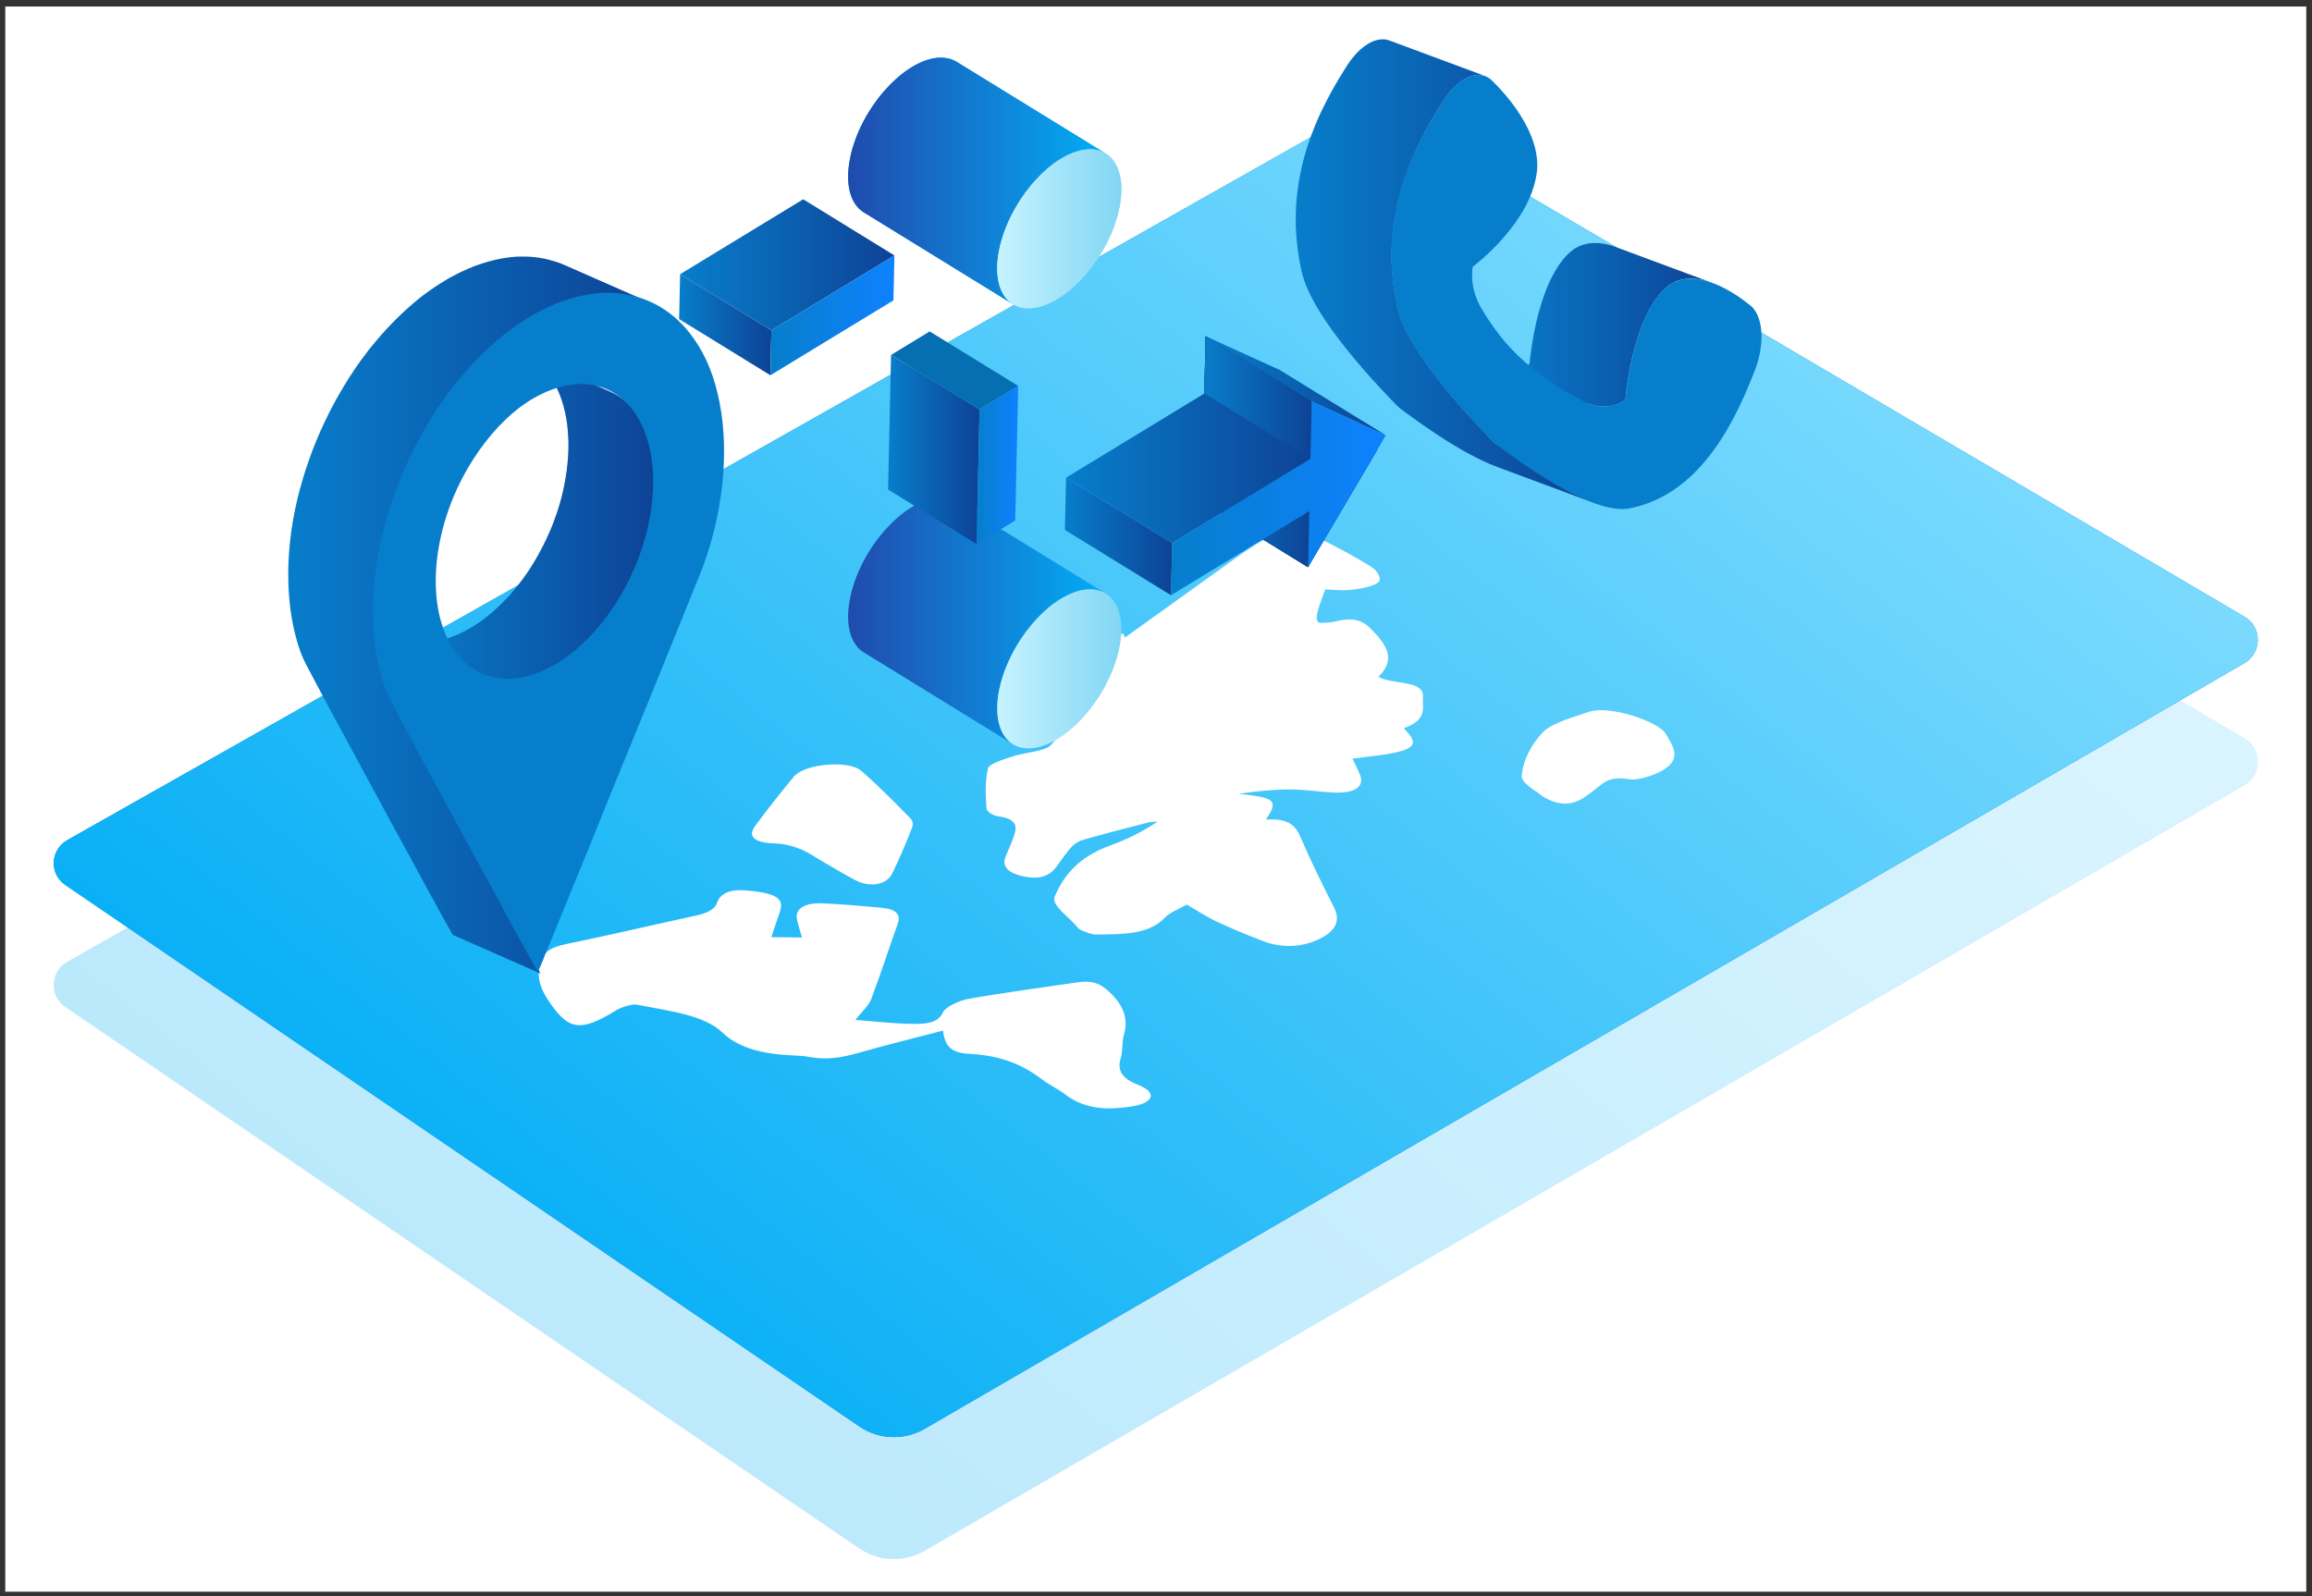<svg width="210" height="145" viewBox="0 0 210 145" fill="none" xmlns="http://www.w3.org/2000/svg">
<rect x="0" y="0" width="210" height="145" fill="#333333" stroke="none"/>
<rect width="209" height="144" transform="translate(0.479 0.592)" fill="white"/>
<g clip-path="url(#clip0_3160_20613)">
<g opacity="0.28">
<path d="M203.855 71.309L83.996 140.858C82.131 141.94 79.817 141.853 78.051 140.647L5.927 91.457C4.46 90.462 4.559 88.273 6.101 87.39L122.453 21.609C123.746 20.875 125.338 20.888 126.619 21.646L203.867 67.092C205.484 68.037 205.472 70.376 203.855 71.309Z" fill="#007DD9"/>
<path d="M203.855 71.309L83.996 140.858C82.131 141.94 79.817 141.853 78.051 140.647L5.927 91.457C4.46 90.462 4.559 88.273 6.101 87.39L122.453 21.609C123.746 20.875 125.338 20.888 126.619 21.646L203.867 67.092C205.484 68.037 205.472 70.376 203.855 71.309Z" fill="url(#paint0_linear_3160_20613)"/>
</g>
<path d="M203.855 60.242L83.996 129.791C82.131 130.873 79.817 130.786 78.051 129.58L5.927 80.39C4.46 79.395 4.559 77.206 6.101 76.323L122.453 10.542C123.746 9.808 125.338 9.821 126.619 10.579L203.867 56.025C205.484 56.971 205.472 59.309 203.855 60.242Z" fill="#007DD9"/>
<path d="M203.855 60.242L83.996 129.791C82.131 130.873 79.817 130.786 78.051 129.58L5.927 80.39C4.46 79.395 4.559 77.206 6.101 76.323L122.453 10.542C123.746 9.808 125.338 9.821 126.619 10.579L203.867 56.025C205.484 56.971 205.472 59.309 203.855 60.242Z" fill="url(#paint1_linear_3160_20613)"/>
<g clip-path="url(#clip1_3160_20613)">
<path d="M129.254 63.285C129.319 61.764 126.538 62.214 125.192 61.489C126.903 59.843 125.862 58.482 124.487 57.092C123.676 56.271 122.766 56.076 121.21 56.471C120.75 56.586 119.8 56.626 119.725 56.521C119.519 56.236 119.599 55.851 119.689 55.511C119.86 54.886 120.12 54.26 120.37 53.545C121.03 53.56 121.936 53.68 122.796 53.575C123.661 53.47 124.797 53.255 125.212 52.88C125.527 52.599 125.127 51.874 124.642 51.559C123.246 50.658 121.695 49.838 120.115 49.043C118.389 48.172 115.943 48.302 114.212 49.373C112.796 50.248 111.531 51.209 110.225 52.144C107.534 54.065 104.857 55.991 102.176 57.917C102.131 57.802 102.086 57.692 102.041 57.577C101.016 57.587 99.73 57.372 99.014 57.662C97.744 58.172 96.173 58.737 96.488 59.923C96.838 61.224 96.864 62.564 97.239 63.86C97.649 65.275 96.503 66.541 95.418 67.712C94.928 68.242 93.037 68.357 91.856 68.747C91.051 69.012 89.835 69.418 89.745 69.783C89.45 70.998 89.525 72.229 89.605 73.445C89.62 73.71 90.165 74.085 90.611 74.145C92.371 74.37 92.401 75.08 92.111 75.906C91.896 76.531 91.621 77.151 91.356 77.772C90.951 78.732 91.586 79.402 93.292 79.668C94.828 79.908 95.548 79.332 96.068 78.587C96.468 78.022 96.864 77.451 97.354 76.911C97.569 76.671 97.954 76.411 98.359 76.296C100.295 75.746 102.266 75.235 104.232 74.73C104.512 74.655 104.847 74.66 105.158 74.63C103.852 75.501 102.451 76.226 100.89 76.786C97.804 77.892 96.563 79.692 95.808 81.423C95.448 82.244 97.079 83.259 97.824 84.185C97.929 84.315 98.069 84.45 98.264 84.525C98.664 84.675 99.105 84.895 99.55 84.89C101.931 84.87 104.372 84.93 105.838 83.324C106.208 82.919 106.998 82.629 107.789 82.174C108.744 82.719 109.545 83.264 110.495 83.709C111.871 84.355 113.311 84.955 114.797 85.515C116.423 86.126 118.214 86.081 119.835 85.3C121.46 84.515 121.72 83.524 121.17 82.439C120.12 80.358 119.079 78.267 118.174 76.156C117.744 75.15 117.233 74.305 114.987 74.455C116.138 72.704 115.853 72.464 112.506 72.109C114.032 71.889 115.583 71.719 117.113 71.714C118.454 71.714 119.76 71.924 121.09 71.994C123.006 72.094 123.947 71.489 123.546 70.433C123.361 69.938 123.096 69.457 122.841 68.917C124.292 68.707 125.747 68.617 127.053 68.287C129.204 67.747 128.144 66.916 127.508 66.141C129.669 65.411 129.199 64.31 129.239 63.29L129.254 63.285ZM122.386 57.447C122.566 57.582 122.741 57.717 122.901 57.852C122.741 57.717 122.571 57.582 122.386 57.447C122.261 57.447 122.121 57.422 122.006 57.447C122.116 57.422 122.256 57.447 122.386 57.447Z" fill="white"/>
<path d="M97.869 89.237C94.562 89.732 91.221 90.157 87.954 90.742C87.049 90.907 85.853 91.498 85.638 91.978C85.183 93.003 83.937 93.023 82.827 93.008C81.061 92.983 79.33 92.773 77.694 92.648C78.275 91.908 78.91 91.353 79.13 90.767C80 88.491 80.716 86.2 81.541 83.919C81.831 83.119 81.466 82.593 80.07 82.463C78.315 82.298 76.554 82.143 74.768 82.063C73.077 81.983 72.192 82.553 72.392 83.519C72.502 84.044 72.672 84.564 72.842 85.165C71.806 85.15 71.006 85.14 70.066 85.13C70.226 84.639 70.361 84.239 70.491 83.839C70.636 83.394 70.831 82.954 70.921 82.508C71.111 81.523 70.226 81.088 67.704 80.882C66.269 80.763 65.413 81.198 65.148 81.968C64.908 82.673 64.173 82.964 63.102 83.199C59.205 84.039 55.343 84.954 51.427 85.76C50.041 86.045 49.446 86.45 49.145 87.271C48.605 88.746 49.145 89.992 50.086 91.298C51.702 93.534 52.767 93.764 55.974 91.773C56.424 91.493 57.425 91.183 57.885 91.273C60.756 91.843 63.963 92.193 65.638 93.814C67.114 95.24 69.39 95.78 72.197 95.885C72.642 95.9 73.097 95.935 73.507 96.015C75.053 96.315 76.479 96.075 77.979 95.645C80.451 94.939 82.987 94.319 85.643 93.624C85.833 94.759 86.093 95.645 88.059 95.735C91.001 95.875 93.007 96.8 94.657 98.061C95.288 98.541 96.128 98.931 96.753 99.416C97.904 100.307 99.42 100.807 101.441 100.662C102.371 100.597 103.612 100.452 104.142 100.082C105.042 99.457 104.207 98.876 103.312 98.521C101.871 97.951 101.466 97.185 101.786 96.165C102.011 95.43 101.886 94.674 102.101 93.934C102.541 92.408 101.931 91.112 100.53 89.907C99.86 89.327 99.145 89.046 97.869 89.237Z" fill="white"/>
<path d="M72.632 77.101C73.477 77.451 74.143 77.936 74.888 78.362C75.808 78.887 76.694 79.432 77.649 79.937C79.01 80.653 80.511 80.408 81.036 79.352C81.721 77.971 82.297 76.576 82.852 75.175C82.962 74.905 82.912 74.555 82.687 74.33C81.246 72.874 79.825 71.408 78.22 70.023C77.069 69.022 73.087 69.382 72.122 70.538C70.886 72.019 69.706 73.514 68.595 75.025C67.845 76.04 68.58 76.566 70.381 76.616C71.171 76.636 72.002 76.846 72.627 77.106L72.632 77.101Z" fill="white"/>
<path d="M144.361 64.655C142.906 65.14 140.965 65.695 140.204 66.461C139.029 67.651 138.349 69.107 138.218 70.438C138.143 71.173 139.609 71.878 140.059 72.303C141.535 73.234 142.766 73.194 143.906 72.429C144.431 72.078 144.902 71.703 145.367 71.323C146.067 70.758 146.753 70.583 147.983 70.783C148.669 70.898 149.874 70.538 150.584 70.203C152.921 69.102 152.015 67.876 151.305 66.666C150.644 65.535 146.187 64.045 144.356 64.655H144.361Z" fill="white"/>
</g>
<path d="M118.813 51.515L109.176 45.582L115.481 34.9L125.117 40.83L118.813 51.515Z" fill="#055E98"/>
<path d="M118.813 51.515L109.176 45.582L115.481 34.897L125.117 40.83L118.813 51.515Z" fill="#055E98"/>
<path d="M118.813 51.515L109.176 45.582L109.507 30.541L119.144 36.473L118.813 51.515Z" fill="#04436C"/>
<path d="M118.813 51.515L109.176 45.582L109.507 30.541L119.144 36.473L118.813 51.515Z" fill="#04436C"/>
<path d="M119.143 36.473L109.507 30.541L116.239 33.61L125.876 39.543L119.143 36.473Z" fill="url(#paint2_linear_3160_20613)"/>
<path d="M118.813 51.515L109.176 45.582L109.507 30.541L119.144 36.473L118.813 51.515Z" fill="#04436C"/>
<path d="M118.813 51.515L109.176 45.582L109.507 30.541L119.144 36.473L118.813 51.515Z" fill="url(#paint3_linear_3160_20613)"/>
<path d="M106.363 54.073L96.727 48.14L96.83 43.394L106.469 49.326L106.363 54.073Z" fill="url(#paint4_linear_3160_20613)"/>
<path d="M106.469 49.326L96.83 43.393L109.392 35.746L119.031 41.679L106.469 49.326Z" fill="url(#paint5_linear_3160_20613)"/>
<path d="M119.143 36.474L119.031 41.679L106.469 49.326L106.363 54.072L118.925 46.425L118.812 51.515L125.117 40.83L125.876 39.543L119.143 36.474Z" fill="url(#paint6_linear_3160_20613)"/>
<path d="M97.526 53.826C97.526 53.826 97.551 53.819 97.56 53.813C97.701 53.76 97.838 53.723 97.976 53.685C98.041 53.666 98.107 53.651 98.172 53.635C98.3 53.607 98.425 53.585 98.55 53.57C98.581 53.566 98.613 53.56 98.644 53.554C98.797 53.538 98.944 53.532 99.087 53.538C99.118 53.538 99.153 53.542 99.184 53.545C99.309 53.551 99.434 53.566 99.552 53.588C99.571 53.592 99.59 53.595 99.609 53.598C99.74 53.626 99.868 53.663 99.99 53.707C100.018 53.716 100.046 53.729 100.071 53.738C100.193 53.788 100.311 53.844 100.424 53.913L86.884 45.579C86.803 45.529 86.719 45.485 86.634 45.445C86.6 45.429 86.566 45.42 86.531 45.404C86.503 45.392 86.475 45.382 86.45 45.373C86.425 45.364 86.4 45.351 86.372 45.342C86.281 45.31 86.191 45.285 86.094 45.267C86.085 45.267 86.079 45.267 86.069 45.264C86.05 45.261 86.032 45.257 86.013 45.254C85.941 45.242 85.873 45.229 85.801 45.22C85.751 45.214 85.698 45.214 85.644 45.211C85.613 45.211 85.579 45.207 85.548 45.204C85.526 45.204 85.504 45.201 85.482 45.201C85.367 45.201 85.251 45.207 85.132 45.217C85.123 45.217 85.114 45.22 85.104 45.22C85.073 45.223 85.042 45.229 85.011 45.232C84.92 45.245 84.829 45.254 84.736 45.273C84.701 45.279 84.667 45.292 84.633 45.298C84.567 45.314 84.502 45.329 84.436 45.348C84.38 45.364 84.327 45.373 84.271 45.392C84.189 45.417 84.105 45.448 84.021 45.476C84.008 45.479 83.999 45.482 83.986 45.488C83.877 45.529 83.768 45.573 83.656 45.623C83.602 45.645 83.549 45.676 83.496 45.701C83.449 45.723 83.399 45.748 83.353 45.77C83.175 45.857 82.997 45.954 82.816 46.063C82.634 46.172 82.456 46.294 82.278 46.419C82.222 46.46 82.166 46.503 82.11 46.547C81.991 46.638 81.873 46.728 81.754 46.825C81.688 46.878 81.626 46.931 81.563 46.987C81.454 47.081 81.348 47.178 81.239 47.278C81.176 47.337 81.114 47.393 81.051 47.453C81.017 47.487 80.979 47.518 80.945 47.553C80.898 47.599 80.851 47.652 80.805 47.702C80.692 47.818 80.583 47.933 80.477 48.052C80.442 48.093 80.402 48.127 80.367 48.168C80.32 48.224 80.274 48.28 80.227 48.336C80.161 48.414 80.096 48.492 80.03 48.57C79.996 48.611 79.962 48.648 79.93 48.689C79.862 48.776 79.796 48.864 79.73 48.951C79.69 49.005 79.649 49.057 79.609 49.111C79.593 49.129 79.581 49.148 79.565 49.167C79.456 49.317 79.349 49.47 79.243 49.626C79.234 49.638 79.225 49.654 79.215 49.67C79.193 49.704 79.171 49.741 79.147 49.776C79.081 49.876 79.015 49.976 78.953 50.075C78.912 50.138 78.878 50.203 78.837 50.266C78.809 50.313 78.778 50.363 78.75 50.41C78.728 50.447 78.706 50.481 78.684 50.519C78.6 50.666 78.519 50.816 78.441 50.965C78.434 50.978 78.428 50.99 78.422 51C78.406 51.028 78.394 51.059 78.378 51.087C78.322 51.197 78.266 51.306 78.213 51.415C78.178 51.484 78.15 51.553 78.119 51.621C78.097 51.671 78.072 51.718 78.05 51.768C78.035 51.805 78.016 51.84 78.001 51.877C77.932 52.036 77.863 52.196 77.801 52.358C77.797 52.367 77.794 52.377 77.791 52.386C77.779 52.417 77.769 52.449 77.757 52.48C77.707 52.608 77.66 52.736 77.616 52.861C77.601 52.908 77.585 52.958 77.57 53.005C77.545 53.076 77.523 53.145 77.501 53.217C77.482 53.279 77.46 53.342 77.442 53.404C77.42 53.479 77.401 53.557 77.382 53.632C77.357 53.723 77.332 53.81 77.31 53.898C77.301 53.938 77.288 53.979 77.279 54.019C77.264 54.088 77.254 54.16 77.239 54.228C77.21 54.366 77.182 54.5 77.16 54.635C77.154 54.678 77.142 54.719 77.135 54.763C77.12 54.856 77.114 54.947 77.101 55.037C77.092 55.103 77.082 55.168 77.076 55.234C77.054 55.44 77.042 55.646 77.036 55.846C76.998 57.523 77.541 58.697 78.456 59.262L91.996 67.596C91.081 67.034 90.538 65.857 90.575 64.18C90.578 63.98 90.594 63.774 90.616 63.568C90.622 63.503 90.631 63.437 90.641 63.371C90.656 63.237 90.678 63.103 90.7 62.969C90.722 62.834 90.75 62.7 90.778 62.563C90.8 62.453 90.825 62.344 90.85 62.232C90.872 62.144 90.897 62.054 90.919 61.966C90.956 61.826 90.997 61.688 91.04 61.548C91.062 61.476 91.084 61.407 91.109 61.336C91.168 61.161 91.231 60.983 91.296 60.808C91.309 60.777 91.318 60.745 91.331 60.714C91.412 60.508 91.499 60.302 91.59 60.099C91.612 60.049 91.634 60.002 91.659 59.952C91.743 59.771 91.83 59.593 91.921 59.415C91.936 59.387 91.949 59.359 91.965 59.331C92.068 59.131 92.18 58.934 92.293 58.741C92.321 58.694 92.349 58.644 92.38 58.597C92.48 58.431 92.583 58.266 92.689 58.104C92.711 58.069 92.733 58.035 92.758 58.001C92.883 57.81 93.014 57.626 93.151 57.442C93.192 57.389 93.232 57.336 93.27 57.285C93.37 57.154 93.47 57.026 93.573 56.901C93.638 56.823 93.701 56.745 93.766 56.667C93.847 56.571 93.932 56.474 94.016 56.38C94.122 56.261 94.232 56.146 94.344 56.03C94.425 55.946 94.51 55.858 94.594 55.777C94.656 55.718 94.719 55.659 94.781 55.602C94.887 55.502 94.997 55.406 95.106 55.312C95.168 55.256 95.234 55.203 95.296 55.15C95.415 55.053 95.534 54.962 95.652 54.872C95.709 54.828 95.765 54.784 95.821 54.744C95.999 54.619 96.177 54.497 96.358 54.388C96.539 54.279 96.717 54.182 96.895 54.094C96.942 54.069 96.992 54.047 97.039 54.026C97.204 53.947 97.37 53.876 97.529 53.813L97.526 53.826Z" fill="url(#paint7_linear_3160_20613)"/>
<path d="M96.355 54.4C93.242 56.296 90.656 60.68 90.581 64.189C90.503 67.699 92.964 69.011 96.077 67.115C99.19 65.22 101.776 60.839 101.851 57.329C101.929 53.819 99.468 52.505 96.355 54.4Z" fill="url(#paint8_linear_3160_20613)"/>
<path d="M97.526 13.857C97.526 13.857 97.551 13.851 97.56 13.845C97.701 13.791 97.838 13.754 97.976 13.716C98.041 13.698 98.107 13.682 98.172 13.666C98.3 13.638 98.425 13.617 98.55 13.601C98.581 13.598 98.613 13.591 98.644 13.585C98.797 13.57 98.944 13.563 99.087 13.57C99.118 13.57 99.153 13.573 99.184 13.576C99.309 13.582 99.434 13.598 99.552 13.62C99.571 13.623 99.59 13.626 99.609 13.629C99.74 13.657 99.868 13.695 99.99 13.738C100.018 13.748 100.046 13.76 100.071 13.77C100.193 13.819 100.311 13.876 100.424 13.944L86.884 5.61C86.803 5.56 86.719 5.517 86.634 5.476C86.6 5.46 86.566 5.451 86.531 5.435C86.503 5.423 86.475 5.414 86.45 5.404C86.425 5.395 86.4 5.382 86.372 5.373C86.281 5.342 86.191 5.317 86.094 5.298C86.085 5.298 86.079 5.298 86.069 5.295C86.05 5.292 86.032 5.289 86.013 5.286C85.941 5.273 85.873 5.261 85.801 5.251C85.751 5.245 85.698 5.245 85.644 5.242C85.613 5.242 85.579 5.239 85.548 5.236C85.526 5.236 85.504 5.232 85.482 5.232C85.367 5.232 85.251 5.239 85.132 5.248C85.123 5.248 85.114 5.251 85.104 5.251C85.073 5.254 85.042 5.261 85.011 5.264C84.92 5.276 84.829 5.286 84.736 5.304C84.701 5.31 84.667 5.323 84.633 5.329C84.567 5.345 84.502 5.36 84.436 5.379C84.38 5.395 84.327 5.404 84.271 5.423C84.189 5.448 84.105 5.479 84.021 5.507C84.008 5.51 83.999 5.513 83.986 5.52C83.877 5.56 83.768 5.604 83.656 5.654C83.602 5.676 83.549 5.707 83.496 5.732C83.449 5.754 83.399 5.779 83.353 5.801C83.175 5.888 82.997 5.985 82.816 6.094C82.634 6.204 82.456 6.325 82.278 6.45C82.222 6.491 82.166 6.535 82.11 6.578C81.991 6.669 81.873 6.759 81.754 6.856C81.688 6.909 81.626 6.962 81.563 7.019C81.454 7.112 81.348 7.209 81.239 7.309C81.176 7.368 81.114 7.424 81.051 7.484C81.017 7.518 80.979 7.549 80.945 7.584C80.898 7.631 80.851 7.684 80.805 7.734C80.692 7.849 80.583 7.965 80.477 8.083C80.442 8.124 80.402 8.158 80.367 8.199C80.32 8.255 80.274 8.311 80.227 8.367C80.161 8.446 80.096 8.524 80.03 8.602C79.996 8.642 79.962 8.68 79.93 8.72C79.862 8.808 79.796 8.895 79.73 8.983C79.69 9.036 79.649 9.089 79.609 9.142C79.593 9.161 79.581 9.179 79.565 9.198C79.456 9.348 79.349 9.501 79.243 9.657C79.234 9.67 79.225 9.685 79.215 9.701C79.193 9.735 79.171 9.773 79.147 9.807C79.081 9.907 79.015 10.007 78.953 10.107C78.912 10.169 78.878 10.235 78.837 10.297C78.809 10.344 78.778 10.394 78.75 10.441C78.728 10.478 78.706 10.513 78.684 10.55C78.6 10.697 78.519 10.847 78.441 10.997C78.434 11.009 78.428 11.022 78.422 11.031C78.406 11.059 78.394 11.09 78.378 11.118C78.322 11.228 78.266 11.337 78.213 11.446C78.178 11.515 78.15 11.584 78.119 11.652C78.097 11.702 78.072 11.749 78.05 11.799C78.035 11.837 78.016 11.871 78.001 11.909C77.932 12.068 77.863 12.227 77.801 12.389C77.797 12.399 77.794 12.408 77.791 12.418C77.779 12.449 77.769 12.48 77.757 12.511C77.707 12.639 77.66 12.767 77.616 12.892C77.601 12.939 77.585 12.989 77.57 13.036C77.545 13.107 77.523 13.176 77.501 13.248C77.482 13.31 77.46 13.373 77.442 13.435C77.42 13.51 77.401 13.588 77.382 13.663C77.357 13.754 77.332 13.841 77.31 13.929C77.301 13.969 77.288 14.01 77.279 14.051C77.264 14.119 77.254 14.191 77.239 14.26C77.21 14.397 77.182 14.531 77.16 14.666C77.154 14.709 77.142 14.75 77.135 14.794C77.12 14.887 77.114 14.978 77.101 15.069C77.092 15.134 77.082 15.2 77.076 15.265C77.054 15.471 77.042 15.677 77.036 15.877C76.998 17.554 77.541 18.728 78.456 19.293L91.996 27.628C91.081 27.065 90.538 25.888 90.575 24.211C90.578 24.012 90.594 23.805 90.616 23.599C90.622 23.534 90.631 23.468 90.641 23.403C90.656 23.268 90.678 23.134 90.7 23C90.722 22.866 90.75 22.731 90.778 22.594C90.8 22.485 90.825 22.375 90.85 22.263C90.872 22.175 90.897 22.085 90.919 21.997C90.956 21.857 90.997 21.72 91.04 21.579C91.062 21.507 91.084 21.439 91.109 21.367C91.168 21.192 91.231 21.014 91.296 20.839C91.309 20.808 91.318 20.777 91.331 20.745C91.412 20.539 91.499 20.333 91.59 20.13C91.612 20.08 91.634 20.033 91.659 19.983C91.743 19.802 91.83 19.624 91.921 19.446C91.936 19.418 91.949 19.39 91.965 19.362C92.068 19.162 92.18 18.965 92.293 18.772C92.321 18.725 92.349 18.675 92.38 18.628C92.48 18.463 92.583 18.297 92.689 18.135C92.711 18.101 92.733 18.066 92.758 18.032C92.883 17.841 93.014 17.657 93.151 17.473C93.192 17.42 93.232 17.367 93.27 17.317C93.37 17.186 93.47 17.058 93.573 16.933C93.638 16.855 93.701 16.777 93.766 16.698C93.847 16.602 93.932 16.505 94.016 16.411C94.122 16.293 94.232 16.177 94.344 16.061C94.425 15.977 94.51 15.89 94.594 15.809C94.656 15.749 94.719 15.69 94.781 15.634C94.887 15.534 94.997 15.437 95.106 15.343C95.168 15.287 95.234 15.234 95.296 15.181C95.415 15.084 95.534 14.994 95.652 14.903C95.709 14.859 95.765 14.816 95.821 14.775C95.999 14.65 96.177 14.528 96.358 14.419C96.539 14.31 96.717 14.213 96.895 14.126C96.942 14.101 96.992 14.079 97.039 14.057C97.204 13.979 97.37 13.907 97.529 13.845L97.526 13.857Z" fill="url(#paint9_linear_3160_20613)"/>
<path d="M97.526 13.857C97.526 13.857 97.551 13.851 97.56 13.845C97.701 13.791 97.838 13.754 97.976 13.716C98.041 13.698 98.107 13.682 98.172 13.666C98.3 13.638 98.425 13.617 98.55 13.601C98.581 13.598 98.613 13.591 98.644 13.585C98.797 13.57 98.944 13.563 99.087 13.57C99.118 13.57 99.153 13.573 99.184 13.576C99.309 13.582 99.434 13.598 99.552 13.62C99.571 13.623 99.59 13.626 99.609 13.629C99.74 13.657 99.868 13.695 99.99 13.738C100.018 13.748 100.046 13.76 100.071 13.77C100.193 13.819 100.311 13.876 100.424 13.944L86.884 5.61C86.803 5.56 86.719 5.517 86.634 5.476C86.6 5.46 86.566 5.451 86.531 5.435C86.503 5.423 86.475 5.414 86.45 5.404C86.425 5.395 86.4 5.382 86.372 5.373C86.281 5.342 86.191 5.317 86.094 5.298C86.085 5.298 86.079 5.298 86.069 5.295C86.05 5.292 86.032 5.289 86.013 5.286C85.941 5.273 85.873 5.261 85.801 5.251C85.751 5.245 85.698 5.245 85.644 5.242C85.613 5.242 85.579 5.239 85.548 5.236C85.526 5.236 85.504 5.232 85.482 5.232C85.367 5.232 85.251 5.239 85.132 5.248C85.123 5.248 85.114 5.251 85.104 5.251C85.073 5.254 85.042 5.261 85.011 5.264C84.92 5.276 84.829 5.286 84.736 5.304C84.701 5.31 84.667 5.323 84.633 5.329C84.567 5.345 84.502 5.36 84.436 5.379C84.38 5.395 84.327 5.404 84.271 5.423C84.189 5.448 84.105 5.479 84.021 5.507C84.008 5.51 83.999 5.513 83.986 5.52C83.877 5.56 83.768 5.604 83.656 5.654C83.602 5.676 83.549 5.707 83.496 5.732C83.449 5.754 83.399 5.779 83.353 5.801C83.175 5.888 82.997 5.985 82.816 6.094C82.634 6.204 82.456 6.325 82.278 6.45C82.222 6.491 82.166 6.535 82.11 6.578C81.991 6.669 81.873 6.759 81.754 6.856C81.688 6.909 81.626 6.962 81.563 7.019C81.454 7.112 81.348 7.209 81.239 7.309C81.176 7.368 81.114 7.424 81.051 7.484C81.017 7.518 80.979 7.549 80.945 7.584C80.898 7.631 80.851 7.684 80.805 7.734C80.692 7.849 80.583 7.965 80.477 8.083C80.442 8.124 80.402 8.158 80.367 8.199C80.32 8.255 80.274 8.311 80.227 8.367C80.161 8.446 80.096 8.524 80.03 8.602C79.996 8.642 79.962 8.68 79.93 8.72C79.862 8.808 79.796 8.895 79.73 8.983C79.69 9.036 79.649 9.089 79.609 9.142C79.593 9.161 79.581 9.179 79.565 9.198C79.456 9.348 79.349 9.501 79.243 9.657C79.234 9.67 79.225 9.685 79.215 9.701C79.193 9.735 79.171 9.773 79.147 9.807C79.081 9.907 79.015 10.007 78.953 10.107C78.912 10.169 78.878 10.235 78.837 10.297C78.809 10.344 78.778 10.394 78.75 10.441C78.728 10.478 78.706 10.513 78.684 10.55C78.6 10.697 78.519 10.847 78.441 10.997C78.434 11.009 78.428 11.022 78.422 11.031C78.406 11.059 78.394 11.09 78.378 11.118C78.322 11.228 78.266 11.337 78.213 11.446C78.178 11.515 78.15 11.584 78.119 11.652C78.097 11.702 78.072 11.749 78.05 11.799C78.035 11.837 78.016 11.871 78.001 11.909C77.932 12.068 77.863 12.227 77.801 12.389C77.797 12.399 77.794 12.408 77.791 12.418C77.779 12.449 77.769 12.48 77.757 12.511C77.707 12.639 77.66 12.767 77.616 12.892C77.601 12.939 77.585 12.989 77.57 13.036C77.545 13.107 77.523 13.176 77.501 13.248C77.482 13.31 77.46 13.373 77.442 13.435C77.42 13.51 77.401 13.588 77.382 13.663C77.357 13.754 77.332 13.841 77.31 13.929C77.301 13.969 77.288 14.01 77.279 14.051C77.264 14.119 77.254 14.191 77.239 14.26C77.21 14.397 77.182 14.531 77.16 14.666C77.154 14.709 77.142 14.75 77.135 14.794C77.12 14.887 77.114 14.978 77.101 15.069C77.092 15.134 77.082 15.2 77.076 15.265C77.054 15.471 77.042 15.677 77.036 15.877C76.998 17.554 77.541 18.728 78.456 19.293L91.996 27.628C91.081 27.065 90.538 25.888 90.575 24.211C90.578 24.012 90.594 23.805 90.616 23.599C90.622 23.534 90.631 23.468 90.641 23.403C90.656 23.268 90.678 23.134 90.7 23C90.722 22.866 90.75 22.731 90.778 22.594C90.8 22.485 90.825 22.375 90.85 22.263C90.872 22.175 90.897 22.085 90.919 21.997C90.956 21.857 90.997 21.72 91.04 21.579C91.062 21.507 91.084 21.439 91.109 21.367C91.168 21.192 91.231 21.014 91.296 20.839C91.309 20.808 91.318 20.777 91.331 20.745C91.412 20.539 91.499 20.333 91.59 20.13C91.612 20.08 91.634 20.033 91.659 19.983C91.743 19.802 91.83 19.624 91.921 19.446C91.936 19.418 91.949 19.39 91.965 19.362C92.068 19.162 92.18 18.965 92.293 18.772C92.321 18.725 92.349 18.675 92.38 18.628C92.48 18.463 92.583 18.297 92.689 18.135C92.711 18.101 92.733 18.066 92.758 18.032C92.883 17.841 93.014 17.657 93.151 17.473C93.192 17.42 93.232 17.367 93.27 17.317C93.37 17.186 93.47 17.058 93.573 16.933C93.638 16.855 93.701 16.777 93.766 16.698C93.847 16.602 93.932 16.505 94.016 16.411C94.122 16.293 94.232 16.177 94.344 16.061C94.425 15.977 94.51 15.89 94.594 15.809C94.656 15.749 94.719 15.69 94.781 15.634C94.887 15.534 94.997 15.437 95.106 15.343C95.168 15.287 95.234 15.234 95.296 15.181C95.415 15.084 95.534 14.994 95.652 14.903C95.709 14.859 95.765 14.816 95.821 14.775C95.999 14.65 96.177 14.528 96.358 14.419C96.539 14.31 96.717 14.213 96.895 14.126C96.942 14.101 96.992 14.079 97.039 14.057C97.204 13.979 97.37 13.907 97.529 13.845L97.526 13.857Z" fill="url(#paint10_linear_3160_20613)"/>
<path d="M88.705 49.423L80.664 44.474L80.933 32.246L88.973 37.195L88.705 49.423Z" fill="url(#paint11_linear_3160_20613)"/>
<path d="M88.973 37.195L80.933 32.245L84.442 30.106L92.483 35.056L88.973 37.195Z" fill="#066FB2"/>
<path d="M92.483 35.056L88.973 37.195L88.705 49.423L92.214 47.287L92.483 35.056Z" fill="url(#paint12_linear_3160_20613)"/>
<path d="M96.355 14.431C93.242 16.327 90.656 20.711 90.581 24.221C90.503 27.73 92.964 29.042 96.077 27.147C99.19 25.251 101.776 20.87 101.851 17.36C101.929 13.851 99.468 12.536 96.355 14.431Z" fill="url(#paint13_linear_3160_20613)"/>
<path d="M96.355 14.431C93.242 16.327 90.656 20.711 90.581 24.221C90.503 27.73 92.964 29.042 96.077 27.147C99.19 25.251 101.776 20.87 101.851 17.36C101.929 13.851 99.468 12.536 96.355 14.431Z" fill="url(#paint14_linear_3160_20613)"/>
<path d="M69.975 34.09L61.685 28.988L61.776 24.907L70.066 30.009L69.975 34.09Z" fill="url(#paint15_linear_3160_20613)"/>
<path d="M70.066 30.009L61.776 24.907L72.955 18.103L81.242 23.205L70.066 30.009Z" fill="url(#paint16_linear_3160_20613)"/>
<path d="M69.975 34.09L81.151 27.286L81.242 23.205L70.066 30.009L69.975 34.09Z" fill="url(#paint17_linear_3160_20613)"/>
<path d="M57.062 26.946C57.253 26.977 57.445 27.016 57.633 27.057C57.703 27.073 57.773 27.089 57.844 27.108C58.045 27.159 58.246 27.217 58.44 27.281C58.475 27.293 58.511 27.303 58.546 27.312C58.794 27.399 59.04 27.491 59.279 27.596L51.305 24.087C51.076 23.984 50.843 23.895 50.603 23.812C50.594 23.809 50.584 23.806 50.571 23.802C50.536 23.79 50.501 23.78 50.466 23.771C50.268 23.707 50.07 23.649 49.869 23.598C49.799 23.579 49.729 23.563 49.659 23.547C49.592 23.531 49.528 23.512 49.461 23.499C49.337 23.474 49.212 23.455 49.088 23.436C49.03 23.426 48.976 23.413 48.919 23.407C48.695 23.375 48.468 23.346 48.239 23.33C48.204 23.33 48.169 23.324 48.133 23.324C48.041 23.317 47.948 23.314 47.744 23.308C47.677 23.308 47.607 23.308 47.54 23.305C47.498 23.305 47.457 23.305 47.416 23.305C47.352 23.305 47.288 23.305 47.224 23.308C47.179 23.308 47.135 23.308 47.09 23.311C47.055 23.311 47.023 23.311 46.988 23.314C46.959 23.314 46.931 23.314 46.902 23.317C46.857 23.317 46.816 23.324 46.771 23.327C46.704 23.33 46.637 23.337 46.449 23.356C46.366 23.365 46.279 23.375 46.126 23.394C46.018 23.407 45.913 23.423 45.712 23.458C45.689 23.461 45.667 23.464 45.645 23.471C45.638 23.471 45.629 23.471 45.619 23.474C45.6 23.477 45.581 23.48 45.555 23.487C45.549 23.487 45.546 23.487 45.539 23.487C45.53 23.487 45.514 23.49 45.504 23.493C45.495 23.493 45.485 23.496 45.475 23.499C45.44 23.506 45.402 23.512 45.357 23.522C45.287 23.534 45.217 23.55 45.147 23.566C45.102 23.576 45.061 23.585 45.016 23.595C44.949 23.611 44.882 23.627 44.815 23.643C44.77 23.652 44.725 23.665 44.681 23.675C44.611 23.694 44.541 23.71 44.352 23.764C44.269 23.787 44.186 23.812 44.017 23.863C43.979 23.876 43.941 23.885 43.902 23.898C43.893 23.898 43.883 23.905 43.874 23.908C43.829 23.921 43.784 23.936 43.727 23.956C43.727 23.956 43.727 23.956 43.724 23.956C43.685 23.968 43.644 23.981 43.599 23.997C43.519 24.026 43.436 24.055 43.229 24.128C43.159 24.154 43.089 24.179 43.018 24.208C42.974 24.227 42.926 24.243 42.881 24.262C42.814 24.288 42.747 24.316 42.562 24.393C42.412 24.457 42.265 24.52 42.039 24.626C41.892 24.693 41.745 24.766 41.563 24.855C41.41 24.932 41.26 25.012 41.014 25.143C40.983 25.162 40.951 25.178 40.916 25.197C40.916 25.197 40.912 25.197 40.909 25.2C40.896 25.206 40.884 25.213 40.874 25.219C40.852 25.232 40.826 25.245 40.801 25.261C40.788 25.267 40.772 25.277 40.756 25.286C40.727 25.302 40.699 25.318 40.667 25.337C40.654 25.344 40.644 25.35 40.632 25.36C40.587 25.385 40.539 25.414 40.485 25.446C40.338 25.532 40.191 25.621 40.019 25.73C39.869 25.826 39.716 25.921 39.476 26.084C39.33 26.183 39.183 26.282 38.953 26.445C38.803 26.553 38.653 26.662 38.5 26.776C37.827 27.293 37.163 27.861 36.515 28.471C36.327 28.649 36.139 28.828 35.954 29.013C35.82 29.147 35.686 29.281 35.555 29.419C35.239 29.744 34.926 30.082 34.623 30.43C34.349 30.74 34.084 31.062 33.819 31.387C33.761 31.458 33.704 31.528 33.647 31.598C33.596 31.662 33.544 31.722 33.493 31.786C33.343 31.981 33.197 32.179 33.047 32.38C32.97 32.485 32.89 32.584 32.814 32.689C32.555 33.044 32.303 33.401 32.061 33.771C32.054 33.777 32.051 33.787 32.048 33.793C31.773 34.205 31.509 34.623 31.253 35.051C31.119 35.274 30.985 35.497 30.855 35.721C30.73 35.934 30.612 36.148 30.491 36.362C30.296 36.713 30.108 37.071 29.926 37.431C29.913 37.453 29.904 37.479 29.891 37.501C29.859 37.565 29.827 37.629 29.798 37.693C29.648 37.993 29.505 38.293 29.364 38.596C29.32 38.695 29.272 38.794 29.227 38.892C29.192 38.972 29.154 39.052 29.115 39.135C28.991 39.413 28.873 39.693 28.755 39.974C28.755 39.977 28.752 39.984 28.748 39.987C28.63 40.274 28.515 40.565 28.404 40.855C28.372 40.935 28.346 41.014 28.314 41.094C28.276 41.196 28.238 41.298 28.203 41.397C28.088 41.71 27.979 42.023 27.874 42.339C27.852 42.406 27.826 42.473 27.804 42.54C27.794 42.565 27.785 42.591 27.778 42.616C27.663 42.967 27.558 43.315 27.456 43.669C27.427 43.765 27.402 43.858 27.376 43.953C27.328 44.119 27.281 44.285 27.236 44.451C27.201 44.579 27.172 44.71 27.137 44.837C27.108 44.946 27.08 45.057 27.054 45.166C26.962 45.546 26.872 45.925 26.796 46.305C26.789 46.331 26.786 46.356 26.78 46.382C26.744 46.557 26.713 46.736 26.681 46.911C26.665 47.004 26.642 47.1 26.626 47.192C26.575 47.476 26.531 47.757 26.489 48.038C26.47 48.178 26.448 48.315 26.432 48.456V48.469C26.393 48.756 26.358 49.04 26.33 49.324C26.301 49.614 26.275 49.904 26.253 50.195C26.234 50.463 26.218 50.731 26.205 50.999C26.205 51.031 26.205 51.06 26.202 51.092C26.199 51.203 26.192 51.318 26.189 51.43C26.161 52.537 26.196 53.616 26.301 54.653C26.314 54.783 26.33 54.911 26.342 55.039C26.508 56.452 26.802 57.783 27.217 59.002C27.306 59.27 27.405 59.525 27.517 59.771C27.545 59.832 27.571 59.892 27.6 59.953C27.912 60.62 28.276 61.226 28.602 61.88C29.572 63.702 30.545 65.521 31.531 67.33C31.86 67.94 32.188 68.546 32.517 69.156C33.506 70.978 34.498 72.796 35.478 74.628C35.95 75.483 36.419 76.345 36.889 77.206C38.293 79.791 39.687 82.388 41.126 84.928L49.1 88.442C47.661 85.902 46.267 83.307 44.863 80.72C44.394 79.858 43.925 78.996 43.452 78.141C42.473 76.313 41.48 74.491 40.491 72.669C40.163 72.062 39.834 71.453 39.505 70.844C38.519 69.034 37.546 67.215 36.576 65.393C36.25 64.743 35.883 64.133 35.574 63.466C35.545 63.405 35.516 63.345 35.491 63.284C35.382 63.038 35.28 62.783 35.191 62.515C34.776 61.299 34.483 59.966 34.317 58.552C34.301 58.424 34.288 58.294 34.275 58.166C34.17 57.129 34.132 56.05 34.163 54.943C34.167 54.799 34.173 54.656 34.179 54.512C34.192 54.247 34.205 53.979 34.227 53.708C34.25 53.418 34.272 53.127 34.304 52.837C34.333 52.553 34.368 52.266 34.403 51.982C34.422 51.838 34.441 51.695 34.463 51.551C34.505 51.27 34.55 50.989 34.601 50.705C34.617 50.613 34.636 50.517 34.655 50.425C34.693 50.224 34.728 50.019 34.77 49.818C34.849 49.439 34.936 49.059 35.028 48.679C35.054 48.571 35.083 48.459 35.111 48.35C35.185 48.057 35.264 47.76 35.347 47.467C35.373 47.371 35.398 47.275 35.427 47.183C35.536 46.806 35.654 46.43 35.775 46.056C35.797 45.989 35.82 45.922 35.845 45.852C35.95 45.536 36.059 45.223 36.174 44.911C36.212 44.809 36.247 44.706 36.285 44.608C36.426 44.237 36.569 43.867 36.719 43.497C36.719 43.491 36.723 43.487 36.726 43.481C36.876 43.117 37.032 42.76 37.195 42.403C37.24 42.304 37.284 42.205 37.332 42.106C37.472 41.803 37.616 41.499 37.766 41.2C37.798 41.136 37.827 41.072 37.859 41.008C38.053 40.625 38.251 40.245 38.459 39.872C38.704 39.429 38.956 38.988 39.221 38.557C39.476 38.13 39.745 37.709 40.016 37.3C40.265 36.924 40.523 36.557 40.785 36.196C40.861 36.091 40.941 35.989 41.021 35.883C41.219 35.619 41.416 35.357 41.621 35.102C41.678 35.032 41.736 34.961 41.793 34.891C42.058 34.566 42.323 34.243 42.597 33.934C42.904 33.586 43.213 33.248 43.529 32.922C43.845 32.597 44.164 32.278 44.489 31.974C45.137 31.365 45.801 30.797 46.474 30.28C46.63 30.162 46.777 30.054 46.927 29.948C47.157 29.785 47.304 29.683 47.451 29.588C47.693 29.428 47.843 29.329 47.993 29.233C48.165 29.125 48.312 29.039 48.459 28.95C48.51 28.918 48.558 28.892 48.603 28.866C48.618 28.857 48.631 28.851 48.647 28.841C48.676 28.825 48.702 28.809 48.73 28.793C48.746 28.784 48.759 28.777 48.775 28.768C48.8 28.752 48.826 28.739 48.848 28.726C48.861 28.72 48.871 28.713 48.883 28.707C48.919 28.688 48.954 28.669 48.986 28.649C49.231 28.515 49.384 28.436 49.534 28.362C49.716 28.273 49.863 28.203 50.01 28.133C50.236 28.027 50.383 27.963 50.533 27.9C50.721 27.82 50.785 27.794 50.852 27.769C50.897 27.75 50.945 27.734 50.989 27.715C51.06 27.689 51.13 27.66 51.2 27.635C51.407 27.558 51.487 27.529 51.57 27.504C51.618 27.488 51.66 27.472 51.698 27.459C51.752 27.44 51.8 27.424 51.845 27.411C51.854 27.408 51.867 27.405 51.877 27.402C51.918 27.389 51.956 27.376 51.991 27.367C52.157 27.316 52.24 27.293 52.326 27.268C52.515 27.217 52.585 27.198 52.655 27.178C52.7 27.166 52.744 27.156 52.789 27.147C52.856 27.131 52.923 27.115 52.99 27.099C53.035 27.089 53.076 27.08 53.121 27.07C53.191 27.054 53.261 27.041 53.332 27.025C53.376 27.016 53.414 27.009 53.45 27.003C53.459 27.003 53.469 27 53.478 26.997C53.498 26.993 53.517 26.99 53.533 26.987C53.555 26.984 53.574 26.981 53.59 26.977C53.6 26.977 53.609 26.974 53.616 26.974C53.638 26.971 53.66 26.968 53.683 26.962C53.884 26.93 53.992 26.914 54.097 26.898C54.251 26.879 54.337 26.869 54.42 26.859C54.608 26.843 54.675 26.837 54.742 26.831C54.787 26.831 54.828 26.824 54.873 26.821C54.937 26.818 55 26.815 55.061 26.811C55.106 26.811 55.15 26.808 55.195 26.808C55.259 26.808 55.323 26.808 55.386 26.805C55.428 26.805 55.469 26.805 55.511 26.805C55.578 26.805 55.648 26.805 55.715 26.808C55.919 26.815 56.012 26.818 56.105 26.824C56.369 26.84 56.631 26.872 56.889 26.91C56.947 26.92 57.004 26.93 57.059 26.939L57.062 26.946Z" fill="url(#paint18_linear_3160_20613)"/>
<path d="M59.601 43.788C59.601 43.689 59.601 43.59 59.595 43.491C59.585 43.194 59.569 42.904 59.544 42.617C59.528 42.425 59.506 42.237 59.483 42.048C59.388 41.302 59.231 40.597 59.014 39.943C58.341 37.827 57.052 36.295 55.408 35.571L47.434 32.058C49.078 32.782 50.367 34.317 51.04 36.429C51.257 37.08 51.413 37.789 51.509 38.535C51.535 38.724 51.554 38.912 51.57 39.103C51.595 39.39 51.611 39.681 51.621 39.978C51.621 40.077 51.624 40.175 51.627 40.274C51.627 40.536 51.627 40.798 51.614 41.066C51.605 41.308 51.592 41.554 51.573 41.8C51.547 42.109 51.515 42.422 51.474 42.738C51.436 43.022 51.391 43.306 51.34 43.59C51.327 43.666 51.311 43.743 51.298 43.823C51.247 44.097 51.193 44.368 51.129 44.643C51.078 44.856 51.027 45.07 50.97 45.284C50.912 45.495 50.855 45.709 50.791 45.919C50.727 46.139 50.657 46.359 50.584 46.58C50.491 46.854 50.392 47.125 50.29 47.397C50.23 47.559 50.166 47.725 50.099 47.888C50.054 47.996 50.009 48.105 49.965 48.21C49.879 48.408 49.786 48.606 49.697 48.801C49.604 48.998 49.511 49.196 49.416 49.394C49.349 49.528 49.282 49.662 49.212 49.796C49.097 50.013 48.982 50.23 48.861 50.444C48.794 50.565 48.723 50.686 48.656 50.804C48.474 51.114 48.283 51.42 48.088 51.72C48.056 51.771 48.025 51.822 47.993 51.87C47.929 51.966 47.865 52.059 47.801 52.151C47.568 52.486 47.329 52.812 47.08 53.124C47.026 53.194 46.968 53.265 46.914 53.332C46.758 53.523 46.598 53.715 46.439 53.897C46.388 53.954 46.337 54.015 46.282 54.072C46.187 54.177 46.091 54.283 45.995 54.385C45.749 54.646 45.497 54.895 45.236 55.141C45.169 55.205 45.102 55.269 45.031 55.329C45.009 55.352 44.984 55.371 44.961 55.393C44.913 55.435 44.865 55.479 44.818 55.521C44.792 55.543 44.763 55.569 44.738 55.591C44.69 55.632 44.645 55.671 44.597 55.712C44.572 55.734 44.546 55.754 44.521 55.776C44.47 55.821 44.416 55.862 44.364 55.904C44.345 55.92 44.323 55.935 44.304 55.952C44.23 56.009 44.157 56.066 44.071 56.137C44.004 56.188 43.934 56.239 43.867 56.29C43.844 56.306 43.822 56.325 43.797 56.341C43.745 56.379 43.694 56.414 43.643 56.453C43.618 56.472 43.592 56.488 43.567 56.507C43.516 56.542 43.465 56.577 43.414 56.612C43.388 56.628 43.366 56.644 43.34 56.66C43.28 56.701 43.219 56.74 43.12 56.803C43.044 56.851 42.967 56.899 42.858 56.966C42.795 57.005 42.731 57.043 42.667 57.078C42.645 57.091 42.619 57.103 42.597 57.119C42.546 57.148 42.495 57.177 42.44 57.206C42.415 57.218 42.389 57.234 42.364 57.247C42.313 57.276 42.258 57.304 42.207 57.33C42.182 57.343 42.16 57.355 42.134 57.368C42.07 57.4 42.006 57.432 41.911 57.48C41.834 57.515 41.758 57.553 41.63 57.611C41.572 57.636 41.515 57.662 41.397 57.713C41.308 57.751 41.218 57.786 41.106 57.828C41.036 57.853 40.966 57.879 40.87 57.914H40.867C40.835 57.923 40.803 57.936 40.768 57.949C40.676 57.981 40.58 58.01 40.462 58.045C40.373 58.07 40.286 58.096 40.143 58.131C40.05 58.153 39.961 58.176 39.821 58.204C39.776 58.214 39.728 58.224 39.677 58.233C39.632 58.243 39.588 58.249 39.53 58.259C39.441 58.275 39.348 58.287 39.202 58.303C39.109 58.313 39.02 58.322 38.927 58.329C38.828 58.338 38.729 58.342 38.634 58.345C38.442 58.351 38.254 58.354 38.069 58.345C37.896 58.335 37.724 58.319 37.555 58.294C37.545 58.294 37.536 58.291 37.526 58.287C37.383 58.265 37.242 58.239 37.105 58.208C37.064 58.198 37.022 58.188 36.984 58.179C36.859 58.147 36.738 58.112 36.617 58.074C36.591 58.067 36.566 58.057 36.544 58.051C36.39 58 36.237 57.94 36.09 57.876L44.065 61.389C44.205 61.45 44.349 61.507 44.492 61.558C44.502 61.558 44.511 61.564 44.518 61.568C44.543 61.577 44.569 61.584 44.594 61.59C44.715 61.628 44.837 61.663 44.961 61.695C45.003 61.705 45.041 61.714 45.083 61.724C45.118 61.73 45.15 61.74 45.181 61.749C45.287 61.772 45.395 61.788 45.504 61.804C45.513 61.804 45.523 61.807 45.536 61.81C45.66 61.826 45.785 61.842 45.909 61.852C45.957 61.855 46.002 61.858 46.049 61.861C46.234 61.871 46.423 61.867 46.614 61.861C46.64 61.861 46.662 61.861 46.684 61.861C46.758 61.858 46.834 61.852 46.908 61.845C46.997 61.839 47.09 61.829 47.182 61.82C47.332 61.8 47.422 61.788 47.511 61.775C47.562 61.765 47.606 61.759 47.645 61.753C47.648 61.753 47.651 61.753 47.654 61.753C47.705 61.743 47.753 61.733 47.801 61.724C47.942 61.695 48.034 61.673 48.123 61.651C48.267 61.612 48.353 61.59 48.443 61.564C48.561 61.529 48.653 61.501 48.749 61.469C48.902 61.418 48.995 61.383 49.09 61.347C49.199 61.306 49.288 61.268 49.381 61.233C49.499 61.181 49.556 61.156 49.614 61.13C49.741 61.073 49.818 61.038 49.894 61C49.993 60.952 50.057 60.92 50.118 60.888C50.143 60.875 50.166 60.862 50.191 60.85C50.242 60.821 50.297 60.795 50.348 60.767C50.373 60.754 50.399 60.738 50.424 60.725C50.434 60.719 50.443 60.716 50.453 60.709C50.494 60.687 50.539 60.661 50.581 60.636C50.603 60.623 50.628 60.61 50.651 60.594C50.715 60.556 50.778 60.521 50.842 60.483C50.951 60.416 51.027 60.368 51.104 60.32C51.206 60.253 51.267 60.215 51.324 60.176C51.349 60.16 51.372 60.144 51.397 60.129C51.448 60.093 51.499 60.058 51.551 60.023C51.576 60.004 51.602 59.988 51.627 59.969C51.678 59.934 51.729 59.895 51.78 59.857C51.803 59.841 51.825 59.825 51.85 59.806C51.917 59.755 51.988 59.704 52.055 59.653C52.141 59.586 52.214 59.529 52.288 59.468C52.307 59.452 52.329 59.436 52.348 59.417C52.399 59.375 52.454 59.331 52.505 59.289C52.53 59.267 52.556 59.248 52.581 59.225C52.629 59.184 52.677 59.146 52.722 59.104C52.747 59.082 52.776 59.059 52.801 59.034C52.849 58.992 52.897 58.951 52.945 58.906C52.967 58.884 52.993 58.865 53.015 58.843C53.082 58.782 53.152 58.718 53.219 58.654C53.353 58.53 53.484 58.402 53.615 58.275C53.739 58.15 53.861 58.026 53.982 57.898C54.078 57.796 54.173 57.691 54.269 57.585C54.32 57.528 54.374 57.467 54.426 57.41C54.588 57.225 54.745 57.036 54.901 56.845C54.955 56.775 55.013 56.708 55.067 56.638L55.086 56.615C55.325 56.309 55.562 55.99 55.788 55.664C55.852 55.572 55.916 55.476 55.98 55.383C55.989 55.368 55.999 55.355 56.008 55.339C56.031 55.304 56.05 55.269 56.075 55.233C56.273 54.934 56.461 54.63 56.643 54.318C56.669 54.273 56.698 54.232 56.723 54.19C56.768 54.114 56.806 54.034 56.847 53.957C56.969 53.743 57.084 53.526 57.199 53.309C57.237 53.239 57.275 53.172 57.313 53.099C57.345 53.035 57.374 52.971 57.406 52.907C57.502 52.713 57.597 52.515 57.687 52.314C57.728 52.224 57.776 52.135 57.814 52.043C57.862 51.934 57.907 51.829 57.955 51.72C57.999 51.612 58.044 51.507 58.089 51.398C58.143 51.267 58.194 51.136 58.245 51.005C58.258 50.974 58.267 50.942 58.28 50.91C58.382 50.639 58.481 50.367 58.574 50.093C58.587 50.051 58.599 50.013 58.615 49.972C58.673 49.793 58.73 49.611 58.781 49.432C58.845 49.222 58.903 49.011 58.96 48.804C58.96 48.804 58.96 48.804 58.96 48.801C59.017 48.587 59.072 48.373 59.12 48.159C59.161 47.98 59.199 47.802 59.238 47.623C59.257 47.527 59.273 47.435 59.289 47.339C59.305 47.263 59.317 47.186 59.333 47.106C59.381 46.829 59.429 46.551 59.464 46.273C59.464 46.267 59.464 46.261 59.464 46.254C59.506 45.938 59.538 45.626 59.563 45.316C59.582 45.08 59.595 44.847 59.605 44.614C59.605 44.605 59.605 44.592 59.605 44.582C59.614 44.317 59.62 44.052 59.617 43.791L59.601 43.788Z" fill="url(#paint19_linear_3160_20613)"/>
<path d="M65.347 36.495C65.411 36.824 65.468 37.159 65.519 37.501C65.768 39.195 65.829 41.02 65.701 42.906C65.692 43.04 65.682 43.171 65.672 43.305C65.65 43.557 65.628 43.812 65.599 44.068C65.586 44.195 65.57 44.323 65.554 44.451C65.526 44.687 65.494 44.923 65.459 45.159C65.388 45.618 65.334 45.96 65.27 46.298C65.261 46.359 65.248 46.419 65.235 46.477C65.149 46.924 65.053 47.374 64.948 47.824C64.868 48.159 64.785 48.494 64.693 48.825C64.562 49.311 64.418 49.796 64.262 50.277C64.051 50.925 63.822 51.57 63.566 52.211C63.464 52.467 63.359 52.722 63.25 52.977C62.641 54.496 62.025 56.012 61.409 57.528C60.793 59.043 60.181 60.559 59.568 62.078C58.094 65.681 56.619 69.287 55.151 72.892C53.374 77.366 51.514 81.805 49.708 86.266C49.392 86.904 49.222 87.683 48.824 88.235C47.385 85.695 45.99 83.101 44.586 80.513C44.117 79.651 43.648 78.79 43.175 77.934C42.196 76.106 41.203 74.284 40.214 72.462C39.886 71.855 39.557 71.246 39.228 70.636C38.242 68.827 37.269 67.008 36.299 65.186C35.973 64.535 35.606 63.926 35.297 63.259C35.268 63.198 35.239 63.137 35.214 63.077C35.105 62.831 35.003 62.576 34.914 62.308C34.499 61.092 34.205 59.758 34.039 58.344C34.024 58.217 34.011 58.086 33.998 57.958C33.893 56.921 33.854 55.843 33.886 54.735C33.889 54.592 33.896 54.448 33.902 54.304C33.915 54.04 33.928 53.772 33.947 53.5C33.969 53.21 33.992 52.92 34.024 52.629C34.052 52.345 34.087 52.058 34.126 51.774C34.145 51.63 34.164 51.487 34.186 51.343C34.269 50.769 34.371 50.191 34.493 49.611C35.191 46.222 36.468 42.779 38.181 39.664C38.427 39.221 38.679 38.78 38.944 38.349C39.953 36.668 41.092 35.117 42.317 33.725C42.623 33.378 42.933 33.039 43.249 32.714C43.565 32.388 43.884 32.069 44.209 31.766C44.857 31.157 45.521 30.589 46.194 30.072C46.351 29.954 46.497 29.845 46.647 29.74C46.877 29.577 47.024 29.475 47.171 29.379C47.413 29.22 47.563 29.121 47.713 29.025C47.886 28.917 48.032 28.83 48.179 28.741C48.409 28.607 48.559 28.524 48.706 28.441C48.951 28.307 49.105 28.227 49.254 28.154C49.436 28.065 49.583 27.994 49.73 27.924C49.956 27.819 50.103 27.755 50.253 27.691C50.441 27.611 50.505 27.586 50.572 27.56C50.617 27.541 50.665 27.525 50.709 27.506C50.78 27.481 50.85 27.452 50.92 27.426C51.128 27.35 51.207 27.321 51.29 27.296C51.491 27.229 51.603 27.19 51.712 27.158C51.877 27.107 51.96 27.085 52.047 27.059C52.235 27.008 52.305 26.989 52.375 26.97C52.42 26.957 52.465 26.948 52.509 26.938C52.576 26.922 52.643 26.906 52.71 26.89C52.755 26.881 52.797 26.871 52.841 26.861C52.911 26.846 52.982 26.833 53.052 26.817C53.25 26.779 53.329 26.766 53.406 26.753C53.607 26.721 53.715 26.705 53.821 26.689C53.974 26.67 54.06 26.66 54.143 26.651C54.331 26.635 54.398 26.629 54.465 26.622C54.51 26.622 54.552 26.616 54.596 26.613C54.66 26.609 54.724 26.606 54.785 26.603C54.829 26.603 54.874 26.6 54.919 26.6C54.982 26.6 55.046 26.6 55.11 26.597C55.151 26.597 55.193 26.597 55.234 26.597C55.301 26.597 55.372 26.597 55.439 26.6C55.643 26.606 55.735 26.609 55.828 26.616C58.767 26.807 61.317 28.275 63.059 30.822C64.147 32.35 64.91 34.29 65.344 36.486L65.347 36.495ZM59.271 45.105C59.313 44.588 59.332 44.077 59.325 43.579C59.325 43.48 59.325 43.382 59.319 43.283C59.309 42.986 59.294 42.696 59.268 42.408C59.252 42.217 59.23 42.029 59.207 41.84C59.112 41.094 58.955 40.388 58.738 39.734C57.928 37.188 56.224 35.484 54.083 35.021C53.98 34.999 53.878 34.98 53.773 34.96C53.744 34.954 53.712 34.951 53.684 34.948C53.604 34.935 53.527 34.925 53.447 34.916C53.419 34.916 53.39 34.909 53.358 34.906C53.253 34.897 53.144 34.89 53.039 34.884C52.918 34.881 52.816 34.881 52.714 34.884C52.682 34.884 52.65 34.884 52.618 34.884C52.535 34.884 52.452 34.89 52.369 34.897C52.34 34.897 52.308 34.9 52.279 34.903C52.168 34.913 52.059 34.922 51.948 34.938C51.81 34.957 51.708 34.973 51.609 34.989C51.578 34.995 51.542 35.002 51.511 35.008C51.424 35.024 51.338 35.043 51.252 35.062C51.223 35.069 51.191 35.075 51.163 35.082C51.048 35.107 50.936 35.136 50.821 35.168C50.671 35.209 50.575 35.241 50.477 35.273C50.441 35.283 50.41 35.295 50.374 35.308C50.285 35.337 50.196 35.369 50.106 35.404C50.078 35.413 50.049 35.423 50.02 35.436C49.912 35.477 49.803 35.519 49.698 35.563C49.609 35.602 49.535 35.634 49.465 35.669C49.408 35.694 49.35 35.72 49.289 35.749C49.216 35.784 49.143 35.822 49.069 35.857C49.012 35.886 48.958 35.911 48.9 35.94C48.817 35.982 48.734 36.029 48.654 36.074C48.607 36.1 48.562 36.125 48.514 36.151C48.409 36.211 48.303 36.275 48.195 36.339C48.173 36.352 48.15 36.364 48.125 36.38C47.602 36.706 47.088 37.089 46.584 37.513C46.395 37.673 46.21 37.839 46.028 38.011C45.91 38.123 45.789 38.238 45.674 38.356C45.524 38.506 45.374 38.659 45.227 38.815C44.417 39.683 43.657 40.669 42.978 41.732C42.809 41.997 42.643 42.268 42.483 42.542C42.403 42.68 42.324 42.82 42.247 42.957C41.322 44.633 40.594 46.455 40.15 48.299C39.937 49.148 39.787 49.997 39.691 50.83C39.688 50.858 39.684 50.887 39.681 50.916C39.356 53.931 39.809 56.736 41.009 58.654C42.094 60.482 43.794 61.551 45.763 61.654C46.044 61.669 46.331 61.663 46.622 61.638C46.711 61.631 46.804 61.622 46.896 61.612C47.046 61.593 47.136 61.58 47.225 61.567C47.349 61.545 47.432 61.529 47.515 61.513C47.656 61.484 47.748 61.462 47.838 61.44C47.981 61.401 48.067 61.379 48.157 61.354C48.275 61.319 48.367 61.29 48.463 61.258C48.616 61.207 48.709 61.172 48.804 61.137C48.913 61.095 49.002 61.057 49.095 61.022C49.213 60.971 49.27 60.945 49.328 60.92C49.456 60.862 49.532 60.827 49.609 60.789C49.708 60.741 49.771 60.709 49.832 60.677C49.858 60.664 49.88 60.651 49.905 60.639C49.956 60.61 50.011 60.584 50.062 60.556C50.087 60.543 50.113 60.527 50.138 60.514C50.189 60.486 50.24 60.457 50.295 60.428C50.317 60.415 50.343 60.403 50.365 60.387C50.429 60.348 50.493 60.313 50.556 60.275C50.665 60.208 50.742 60.16 50.818 60.112C50.92 60.045 50.981 60.007 51.038 59.969C51.064 59.953 51.086 59.937 51.112 59.921C51.163 59.886 51.214 59.851 51.265 59.816C51.29 59.796 51.316 59.78 51.341 59.761C51.392 59.726 51.444 59.688 51.495 59.65C51.517 59.634 51.539 59.618 51.565 59.599C51.632 59.547 51.702 59.496 51.769 59.445C51.855 59.378 51.928 59.321 52.002 59.263C52.021 59.248 52.043 59.231 52.063 59.216C52.114 59.174 52.168 59.129 52.219 59.088C52.244 59.066 52.27 59.046 52.295 59.024C52.343 58.983 52.391 58.944 52.436 58.903C52.461 58.88 52.49 58.858 52.516 58.833C52.563 58.791 52.611 58.75 52.659 58.705C52.682 58.683 52.707 58.663 52.73 58.641C52.797 58.581 52.867 58.517 52.934 58.453C53.195 58.21 53.447 57.958 53.693 57.697C53.789 57.594 53.885 57.489 53.98 57.384C54.031 57.327 54.086 57.266 54.137 57.208C54.3 57.023 54.456 56.835 54.612 56.644C54.666 56.573 54.724 56.506 54.778 56.436C55.024 56.12 55.266 55.798 55.499 55.463C55.563 55.37 55.627 55.275 55.691 55.182C56.45 54.046 57.12 52.808 57.666 51.522C57.711 51.413 57.755 51.308 57.8 51.2C57.976 50.769 58.135 50.332 58.282 49.891C58.355 49.671 58.425 49.451 58.489 49.231C58.617 48.806 58.729 48.382 58.828 47.954C58.974 47.316 59.092 46.681 59.172 46.049C59.214 45.733 59.246 45.421 59.271 45.111" fill="url(#paint20_linear_3160_20613)"/>
<path d="M146.862 22.475C146.725 22.424 146.582 22.377 146.442 22.332C146.434 22.332 146.425 22.326 146.42 22.323C146.282 22.281 146.145 22.245 146.008 22.214C145.999 22.214 145.991 22.209 145.982 22.206C145.977 22.206 145.974 22.206 145.968 22.203C145.868 22.18 145.767 22.161 145.666 22.144C145.641 22.141 145.618 22.136 145.593 22.133C145.509 22.119 145.425 22.108 145.338 22.099C145.324 22.099 145.307 22.094 145.293 22.094C145.285 22.094 145.276 22.094 145.271 22.094C145.198 22.088 145.122 22.082 145.049 22.08C145.035 22.08 145.024 22.08 145.01 22.08C144.923 22.08 144.839 22.08 144.752 22.08C144.747 22.08 144.741 22.08 144.735 22.08C144.727 22.08 144.721 22.08 144.713 22.08C144.567 22.085 144.424 22.099 144.282 22.122C144.279 22.122 144.273 22.122 144.27 22.122C144.262 22.122 144.254 22.127 144.245 22.127C144.122 22.147 143.999 22.175 143.878 22.209C143.872 22.209 143.867 22.209 143.864 22.211H143.858C143.744 22.245 143.631 22.287 143.519 22.335C143.508 22.34 143.494 22.343 143.483 22.349C143.472 22.354 143.463 22.36 143.452 22.363C143.362 22.402 143.276 22.444 143.189 22.491C143.163 22.506 143.138 22.52 143.113 22.534C143.054 22.567 142.998 22.604 142.942 22.643C142.822 22.73 142.707 22.825 142.592 22.926C142.581 22.937 142.569 22.943 142.558 22.954C142.522 22.985 142.488 23.021 142.455 23.055C142.407 23.1 142.362 23.144 142.314 23.189C142.267 23.237 142.222 23.287 142.177 23.338C142.132 23.385 142.087 23.433 142.045 23.483C142.034 23.497 142.02 23.509 142.009 23.523C141.984 23.553 141.959 23.587 141.933 23.621C141.877 23.691 141.821 23.761 141.768 23.834C141.732 23.884 141.695 23.932 141.661 23.982C141.611 24.055 141.561 24.128 141.51 24.204C141.493 24.232 141.474 24.257 141.457 24.282C141.446 24.302 141.435 24.321 141.423 24.341C141.32 24.506 141.216 24.677 141.121 24.854C141.121 24.859 141.115 24.862 141.112 24.868C141.101 24.887 141.093 24.907 141.084 24.924C141.006 25.067 140.933 25.215 140.86 25.364C140.849 25.386 140.835 25.409 140.824 25.434C140.812 25.456 140.804 25.482 140.793 25.504C140.714 25.672 140.636 25.846 140.563 26.02C140.563 26.022 140.56 26.028 140.557 26.031C140.476 26.227 140.4 26.423 140.328 26.622C140.319 26.644 140.308 26.667 140.3 26.689C140.291 26.709 140.286 26.728 140.28 26.748C140.202 26.967 140.126 27.185 140.056 27.407C140.05 27.421 140.047 27.435 140.042 27.449C140.036 27.468 140.031 27.488 140.025 27.507C139.941 27.774 139.862 28.043 139.79 28.306C139.787 28.32 139.781 28.334 139.776 28.348C139.767 28.379 139.759 28.41 139.75 28.443C139.717 28.567 139.686 28.687 139.655 28.808C139.644 28.855 139.63 28.903 139.619 28.951C139.579 29.116 139.54 29.278 139.504 29.438V29.444L139.498 29.458C139.451 29.676 139.406 29.887 139.364 30.094C139.358 30.119 139.352 30.144 139.35 30.169C139.31 30.369 139.274 30.562 139.243 30.75C139.24 30.766 139.238 30.783 139.235 30.8C139.232 30.82 139.229 30.839 139.224 30.859C139.204 30.977 139.184 31.091 139.168 31.201C139.165 31.223 139.159 31.246 139.156 31.265C139.137 31.397 139.117 31.52 139.1 31.641C139.095 31.674 139.092 31.705 139.086 31.736C139.072 31.823 139.061 31.907 139.05 31.988C139.044 32.022 139.041 32.053 139.036 32.086C139.025 32.17 139.016 32.249 139.005 32.324C139.005 32.338 139.002 32.352 138.999 32.367V32.383L138.994 32.406C138.985 32.465 138.98 32.521 138.974 32.574V32.605C138.966 32.661 138.96 32.711 138.955 32.756V32.784C138.946 32.823 138.943 32.862 138.941 32.893V32.904C138.935 32.941 138.932 32.969 138.932 32.994V33.014L138.927 33.061C138.927 33.061 138.918 33.07 138.907 33.078L138.896 33.087C138.896 33.087 138.87 33.106 138.854 33.12C138.845 33.126 138.834 33.134 138.823 33.14C138.806 33.151 138.784 33.165 138.761 33.182C138.747 33.19 138.73 33.202 138.714 33.21C138.68 33.232 138.644 33.252 138.599 33.277C138.562 33.297 138.523 33.316 138.481 33.339C138.47 33.344 138.456 33.35 138.445 33.356C138.414 33.372 138.377 33.386 138.344 33.403C138.33 33.409 138.316 33.414 138.302 33.423C138.251 33.445 138.198 33.465 138.142 33.484C138.136 33.484 138.131 33.487 138.125 33.49C138.075 33.507 138.019 33.527 137.965 33.543C137.946 33.549 137.926 33.555 137.907 33.56C137.867 33.571 137.828 33.58 137.786 33.591C137.764 33.597 137.744 33.602 137.722 33.605C137.674 33.616 137.624 33.625 137.573 33.633C137.559 33.633 137.545 33.639 137.528 33.642C137.397 33.664 137.254 33.678 137.105 33.684C137.083 33.684 137.057 33.684 137.032 33.684C136.985 33.684 136.937 33.684 136.889 33.684C136.859 33.684 136.828 33.684 136.797 33.681C136.749 33.681 136.702 33.675 136.654 33.672C136.623 33.672 136.59 33.667 136.556 33.664C136.505 33.658 136.452 33.653 136.402 33.644C136.368 33.639 136.337 33.636 136.304 33.63C136.248 33.622 136.189 33.611 136.133 33.597C136.102 33.591 136.074 33.585 136.043 33.577C135.953 33.555 135.861 33.532 135.766 33.504L144.486 36.743C144.581 36.772 144.674 36.797 144.764 36.816C144.769 36.816 144.778 36.819 144.783 36.822C144.808 36.828 144.831 36.83 144.853 36.836C144.912 36.847 144.968 36.858 145.024 36.87C145.058 36.875 145.089 36.881 145.122 36.884C145.175 36.892 145.226 36.898 145.276 36.903C145.293 36.903 145.31 36.909 145.327 36.909C145.344 36.909 145.358 36.909 145.374 36.912C145.422 36.914 145.47 36.917 145.517 36.92C145.548 36.92 145.579 36.92 145.607 36.923C145.655 36.923 145.702 36.923 145.75 36.923C145.77 36.923 145.789 36.923 145.809 36.923C145.812 36.923 145.817 36.923 145.82 36.923C145.968 36.917 146.109 36.903 146.243 36.881H146.249C146.249 36.881 146.274 36.875 146.288 36.872C146.338 36.864 146.389 36.853 146.436 36.844C146.459 36.839 146.481 36.833 146.501 36.83C146.543 36.822 146.582 36.811 146.621 36.8C146.633 36.797 146.644 36.794 146.655 36.791C146.663 36.791 146.672 36.785 146.68 36.783C146.736 36.766 146.79 36.749 146.84 36.73C146.846 36.73 146.851 36.727 146.857 36.724C146.913 36.704 146.966 36.682 147.016 36.662C147.022 36.662 147.028 36.659 147.03 36.657C147.039 36.654 147.047 36.648 147.059 36.645C147.095 36.629 147.129 36.615 147.159 36.598C147.171 36.592 147.185 36.587 147.196 36.581C147.238 36.561 147.277 36.539 147.314 36.519C147.339 36.505 147.364 36.491 147.386 36.477C147.403 36.469 147.414 36.461 147.428 36.452C147.445 36.441 147.462 36.432 147.476 36.421C147.498 36.407 147.518 36.393 147.535 36.382C147.546 36.374 147.557 36.368 147.566 36.36C147.583 36.346 147.597 36.337 147.608 36.329C147.613 36.326 147.616 36.32 147.622 36.318C147.633 36.309 147.641 36.301 147.641 36.301C147.641 36.301 147.641 36.273 147.644 36.253V36.233C147.647 36.211 147.65 36.183 147.653 36.149V36.127C147.658 36.096 147.661 36.063 147.664 36.026V35.998C147.672 35.953 147.678 35.903 147.683 35.847V35.816C147.692 35.766 147.7 35.712 147.706 35.656C147.706 35.645 147.706 35.634 147.709 35.623C147.709 35.609 147.711 35.589 147.714 35.575C147.723 35.499 147.734 35.415 147.745 35.328C147.748 35.298 147.753 35.267 147.756 35.233C147.767 35.152 147.779 35.068 147.793 34.978C147.798 34.947 147.801 34.914 147.807 34.883C147.824 34.762 147.843 34.639 147.863 34.507C147.866 34.488 147.871 34.462 147.874 34.443C147.891 34.331 147.91 34.216 147.93 34.098C147.936 34.062 147.944 34.023 147.95 33.986C147.983 33.801 148.017 33.608 148.056 33.409C148.062 33.384 148.067 33.358 148.07 33.333C148.112 33.126 148.157 32.913 148.205 32.694L148.21 32.675C148.247 32.515 148.283 32.352 148.325 32.187C148.336 32.139 148.348 32.092 148.362 32.044C148.392 31.924 148.423 31.8 148.457 31.677C148.468 31.632 148.482 31.587 148.493 31.54C148.566 31.274 148.645 31.007 148.729 30.741C148.74 30.708 148.748 30.677 148.759 30.643C148.83 30.422 148.905 30.203 148.984 29.985C149 29.943 149.014 29.898 149.031 29.856C149.104 29.66 149.18 29.461 149.261 29.267L149.267 29.253C149.34 29.079 149.415 28.909 149.496 28.738C149.519 28.69 149.541 28.645 149.564 28.6C149.637 28.452 149.709 28.303 149.788 28.16C149.802 28.138 149.813 28.113 149.824 28.09C149.92 27.914 150.023 27.743 150.127 27.578C150.155 27.53 150.186 27.485 150.217 27.44C150.267 27.364 150.317 27.292 150.368 27.219C150.404 27.168 150.438 27.118 150.474 27.07C150.528 26.997 150.584 26.927 150.64 26.857C150.676 26.812 150.713 26.765 150.752 26.72C150.794 26.67 150.839 26.622 150.884 26.572C150.928 26.521 150.973 26.471 151.021 26.423C151.066 26.375 151.113 26.333 151.161 26.288C151.206 26.244 151.253 26.202 151.298 26.16C151.413 26.059 151.528 25.963 151.649 25.877C151.73 25.82 151.811 25.77 151.895 25.725C151.982 25.678 152.072 25.636 152.159 25.596C152.181 25.588 152.203 25.577 152.226 25.568C152.338 25.523 152.45 25.482 152.565 25.448C152.57 25.448 152.576 25.445 152.584 25.442C152.705 25.409 152.828 25.381 152.952 25.361C152.963 25.361 152.977 25.355 152.988 25.355C153.131 25.333 153.274 25.319 153.42 25.313C153.431 25.313 153.445 25.313 153.456 25.313C153.543 25.313 153.627 25.311 153.714 25.313C153.725 25.313 153.739 25.313 153.75 25.313C153.823 25.316 153.899 25.322 153.972 25.327C153.994 25.327 154.016 25.333 154.042 25.336C154.126 25.344 154.213 25.355 154.297 25.369C154.322 25.372 154.344 25.378 154.369 25.381C154.47 25.397 154.571 25.417 154.672 25.439C154.686 25.442 154.7 25.445 154.714 25.451C154.851 25.482 154.989 25.518 155.126 25.56C155.134 25.56 155.143 25.566 155.148 25.568C155.289 25.61 155.431 25.658 155.569 25.711L146.848 22.472L146.862 22.475Z" fill="url(#paint21_linear_3160_20613)"/>
<path d="M133.062 7.167C133.883 6.713 134.695 6.679 135.331 7.147C135.561 7.357 139.907 11.325 139.619 15.397C139.196 20.105 134.048 24.025 133.776 24.229C133.757 24.325 133.37 26.132 134.67 28.206C135.925 30.307 137.416 32.045 139.112 33.387C140.784 34.766 142.581 35.889 144.486 36.75C145.848 37.156 146.84 36.789 147.319 36.523C147.532 36.405 147.639 36.312 147.644 36.307C147.681 35.906 148.35 28.273 151.654 25.883C151.735 25.827 151.817 25.776 151.901 25.731C154.809 24.12 158.923 27.696 159.142 27.884C160.195 28.957 160.288 31.384 159.366 33.723C158.04 37.078 155.717 42.505 151.167 45.027C150.205 45.56 149.146 45.963 147.975 46.19C144.419 46.854 137.217 41.337 135.909 40.384L135.777 40.272L135.648 40.16C134.471 38.947 127.805 32.202 126.911 27.85C124.988 19.401 128.713 12.864 131.103 9.117C131.694 8.206 132.378 7.542 133.056 7.167H133.062Z" fill="url(#paint22_linear_3160_20613)"/>
<path d="M135.917 40.387L135.785 40.275L135.656 40.163C134.479 38.949 127.813 32.204 126.919 27.852C126.846 27.533 126.785 27.216 126.729 26.903C126.712 26.81 126.698 26.718 126.681 26.625C126.642 26.393 126.608 26.16 126.577 25.93C126.566 25.843 126.552 25.754 126.541 25.667C126.504 25.361 126.471 25.059 126.448 24.762C126.448 24.739 126.448 24.72 126.446 24.697C126.426 24.417 126.412 24.142 126.401 23.868C126.398 23.775 126.395 23.68 126.395 23.588C126.392 23.403 126.389 23.218 126.392 23.033C126.392 22.938 126.392 22.845 126.395 22.75C126.398 22.551 126.406 22.355 126.417 22.159C126.42 22.086 126.423 22.01 126.429 21.937C126.434 21.839 126.443 21.744 126.451 21.646C126.46 21.517 126.471 21.388 126.482 21.262C126.49 21.164 126.502 21.066 126.513 20.968C126.524 20.855 126.538 20.741 126.552 20.628C126.591 20.301 126.642 19.978 126.695 19.662C126.706 19.594 126.717 19.53 126.731 19.463C126.787 19.157 126.846 18.855 126.911 18.56V18.555C126.978 18.261 127.051 17.975 127.126 17.689C127.143 17.625 127.16 17.56 127.177 17.498C127.255 17.213 127.339 16.932 127.426 16.655C127.437 16.616 127.451 16.576 127.466 16.537C127.561 16.24 127.662 15.949 127.765 15.66C127.774 15.64 127.779 15.618 127.788 15.596C127.917 15.248 128.051 14.906 128.188 14.576C128.2 14.55 128.208 14.525 128.219 14.5C128.301 14.304 128.385 14.111 128.469 13.923C128.483 13.889 128.5 13.858 128.514 13.825C128.584 13.668 128.654 13.514 128.726 13.362C128.749 13.318 128.769 13.273 128.791 13.228C128.895 13.015 128.998 12.805 129.102 12.6C129.119 12.566 129.138 12.53 129.155 12.494C129.27 12.27 129.385 12.054 129.5 11.838C129.528 11.787 129.553 11.74 129.581 11.689C129.674 11.518 129.769 11.35 129.861 11.188C129.875 11.16 129.892 11.135 129.906 11.107C130.013 10.919 130.119 10.737 130.226 10.557C130.251 10.512 130.279 10.47 130.304 10.426C130.394 10.277 130.481 10.131 130.568 9.991C130.587 9.96 130.607 9.927 130.626 9.896C130.727 9.731 130.828 9.568 130.929 9.411C130.991 9.313 131.052 9.215 131.114 9.12C131.195 8.997 131.277 8.879 131.361 8.764C131.389 8.728 131.417 8.691 131.445 8.655C131.501 8.579 131.56 8.503 131.618 8.433C131.646 8.397 131.677 8.366 131.705 8.33C131.778 8.243 131.854 8.161 131.927 8.083C131.955 8.052 131.983 8.024 132.011 7.993C132.112 7.892 132.21 7.794 132.311 7.708C132.319 7.699 132.327 7.694 132.339 7.685C132.428 7.607 132.518 7.537 132.61 7.467C132.641 7.444 132.672 7.422 132.703 7.399C132.776 7.349 132.849 7.301 132.919 7.256C132.969 7.226 133.017 7.195 133.067 7.167C133.16 7.116 133.252 7.071 133.345 7.029C133.373 7.018 133.398 7.007 133.426 6.996C133.499 6.965 133.571 6.94 133.644 6.917C133.675 6.909 133.706 6.898 133.737 6.889C133.796 6.872 133.855 6.861 133.911 6.85C133.941 6.844 133.969 6.836 134 6.833C134.056 6.825 134.11 6.822 134.163 6.816C134.191 6.816 134.219 6.811 134.244 6.811C134.297 6.811 134.351 6.811 134.404 6.814C134.429 6.814 134.454 6.814 134.477 6.814C134.541 6.819 134.606 6.83 134.67 6.844C134.681 6.844 134.692 6.844 134.704 6.85C134.776 6.867 134.847 6.886 134.917 6.915L126.196 3.675C126.126 3.65 126.056 3.628 125.983 3.611C125.983 3.611 125.961 3.608 125.952 3.605C125.888 3.591 125.826 3.58 125.759 3.574H125.753C125.731 3.571 125.709 3.574 125.686 3.574C125.633 3.571 125.58 3.569 125.526 3.571C125.524 3.571 125.518 3.571 125.515 3.571C125.493 3.571 125.468 3.577 125.445 3.58C125.392 3.583 125.336 3.588 125.283 3.597C125.274 3.597 125.266 3.597 125.26 3.597C125.238 3.599 125.218 3.608 125.196 3.611C125.137 3.622 125.078 3.633 125.022 3.65C125.008 3.653 124.994 3.656 124.98 3.658C124.963 3.664 124.946 3.672 124.93 3.675C124.857 3.698 124.784 3.723 124.711 3.754C124.694 3.762 124.675 3.765 124.658 3.773C124.649 3.776 124.641 3.782 124.632 3.787C124.54 3.826 124.448 3.871 124.355 3.925C124.324 3.941 124.296 3.958 124.265 3.975C124.246 3.986 124.226 4 124.209 4.014C124.136 4.059 124.066 4.107 123.994 4.157C123.963 4.18 123.932 4.199 123.901 4.224C123.811 4.292 123.719 4.364 123.629 4.443C123.621 4.449 123.615 4.454 123.607 4.46H123.604C123.503 4.552 123.402 4.648 123.301 4.751C123.273 4.779 123.245 4.81 123.217 4.841C123.142 4.919 123.069 5.003 122.996 5.087C122.979 5.107 122.96 5.127 122.943 5.146C122.932 5.16 122.92 5.174 122.909 5.188C122.85 5.258 122.794 5.334 122.735 5.41C122.707 5.446 122.679 5.483 122.651 5.519C122.567 5.634 122.486 5.752 122.405 5.875C122.351 5.959 122.295 6.046 122.242 6.133C122.234 6.144 122.228 6.155 122.22 6.166C122.122 6.323 122.021 6.483 121.917 6.648C121.898 6.682 121.875 6.716 121.856 6.749C121.769 6.889 121.682 7.032 121.595 7.181C121.567 7.226 121.542 7.27 121.514 7.315C121.407 7.495 121.301 7.677 121.194 7.862C121.18 7.887 121.163 7.915 121.149 7.943C121.057 8.108 120.962 8.274 120.869 8.444C120.852 8.475 120.836 8.503 120.821 8.531C120.81 8.551 120.799 8.573 120.791 8.593C120.676 8.806 120.561 9.025 120.446 9.249C120.429 9.282 120.41 9.319 120.393 9.352C120.289 9.56 120.185 9.77 120.082 9.983C120.068 10.011 120.054 10.039 120.04 10.067C120.031 10.084 120.026 10.101 120.017 10.115C119.947 10.266 119.874 10.417 119.807 10.571C119.79 10.605 119.776 10.641 119.759 10.675C119.675 10.866 119.591 11.056 119.51 11.252C119.504 11.264 119.502 11.272 119.496 11.283C119.49 11.297 119.485 11.314 119.479 11.328C119.342 11.661 119.207 12.001 119.079 12.348C119.079 12.354 119.073 12.359 119.073 12.365C119.067 12.382 119.062 12.396 119.056 12.412C118.952 12.698 118.852 12.99 118.756 13.287C118.748 13.315 118.737 13.34 118.728 13.368C118.725 13.379 118.72 13.393 118.717 13.407C118.63 13.685 118.546 13.965 118.468 14.251C118.459 14.281 118.451 14.309 118.442 14.338C118.434 14.371 118.426 14.408 118.417 14.441C118.342 14.724 118.269 15.013 118.204 15.307V15.313C118.137 15.61 118.078 15.912 118.025 16.215C118.019 16.254 118.008 16.291 118.002 16.33C117.997 16.358 117.994 16.389 117.988 16.417C117.935 16.733 117.885 17.056 117.846 17.384C117.846 17.403 117.84 17.423 117.837 17.442C117.826 17.535 117.818 17.63 117.809 17.723C117.798 17.821 117.787 17.919 117.778 18.017C117.767 18.143 117.759 18.272 117.747 18.401C117.739 18.499 117.731 18.594 117.725 18.692C117.725 18.712 117.722 18.729 117.722 18.748C117.719 18.801 117.719 18.86 117.717 18.913C117.708 19.11 117.7 19.306 117.694 19.505C117.694 19.6 117.694 19.692 117.691 19.788C117.691 19.97 117.691 20.155 117.694 20.34C117.694 20.399 117.694 20.455 117.694 20.514C117.694 20.547 117.7 20.584 117.7 20.62C117.708 20.895 117.722 21.172 117.745 21.452C117.745 21.472 117.745 21.494 117.747 21.514C117.77 21.814 117.804 22.116 117.84 22.419C117.851 22.506 117.862 22.596 117.876 22.685C117.907 22.915 117.941 23.145 117.98 23.377C117.997 23.47 118.011 23.562 118.028 23.655C118.084 23.969 118.145 24.285 118.218 24.605C119.112 28.957 125.779 35.702 126.956 36.915L127.084 37.027L127.216 37.139C128.194 37.851 132.451 41.104 136.029 42.432L144.749 45.672C141.174 44.343 136.915 41.09 135.937 40.378L135.917 40.387Z" fill="url(#paint23_linear_3160_20613)"/>
</g>
<defs>
<linearGradient id="paint0_linear_3160_20613" x1="211.249" y1="47.097" x2="103.006" y2="181.796" gradientUnits="userSpaceOnUse">
<stop stop-color="#8BE0FF"/>
<stop offset="1" stop-color="#02ADF5"/>
</linearGradient>
<linearGradient id="paint1_linear_3160_20613" x1="211.249" y1="36.03" x2="103.006" y2="170.729" gradientUnits="userSpaceOnUse">
<stop stop-color="#8BE0FF"/>
<stop offset="1" stop-color="#02ADF5"/>
</linearGradient>
<linearGradient id="paint2_linear_3160_20613" x1="109.507" y1="35.043" x2="125.876" y2="35.043" gradientUnits="userSpaceOnUse">
<stop stop-color="#077ECB"/>
<stop offset="1" stop-color="#0E4296"/>
</linearGradient>
<linearGradient id="paint3_linear_3160_20613" x1="109.176" y1="41.029" x2="119.144" y2="41.029" gradientUnits="userSpaceOnUse">
<stop stop-color="#077ECB"/>
<stop offset="1" stop-color="#0E4296"/>
</linearGradient>
<linearGradient id="paint4_linear_3160_20613" x1="96.727" y1="48.733" x2="106.469" y2="48.733" gradientUnits="userSpaceOnUse">
<stop stop-color="#077ECB"/>
<stop offset="1" stop-color="#0E4296"/>
</linearGradient>
<linearGradient id="paint5_linear_3160_20613" x1="96.83" y1="42.535" x2="119.031" y2="42.535" gradientUnits="userSpaceOnUse">
<stop stop-color="#077ECB"/>
<stop offset="1" stop-color="#0E4296"/>
</linearGradient>
<linearGradient id="paint6_linear_3160_20613" x1="106.363" y1="45.273" x2="125.876" y2="45.273" gradientUnits="userSpaceOnUse">
<stop stop-color="#077ECB"/>
<stop offset="1" stop-color="#0E81FF"/>
</linearGradient>
<linearGradient id="paint7_linear_3160_20613" x1="77.042" y1="56.402" x2="100.43" y2="56.402" gradientUnits="userSpaceOnUse">
<stop stop-color="#204BAD"/>
<stop offset="1" stop-color="#02ADF5"/>
</linearGradient>
<linearGradient id="paint8_linear_3160_20613" x1="90.578" y1="60.758" x2="101.851" y2="60.758" gradientUnits="userSpaceOnUse">
<stop stop-color="#C7F3FF"/>
<stop offset="1" stop-color="#82D6F4"/>
</linearGradient>
<linearGradient id="paint9_linear_3160_20613" x1="31.662" y1="16.433" x2="31.974" y2="16.433" gradientUnits="userSpaceOnUse">
<stop stop-color="#204BAD"/>
<stop offset="1" stop-color="#02ADF5"/>
</linearGradient>
<linearGradient id="paint10_linear_3160_20613" x1="77.042" y1="16.433" x2="100.43" y2="16.433" gradientUnits="userSpaceOnUse">
<stop stop-color="#204BAD"/>
<stop offset="1" stop-color="#02ADF5"/>
</linearGradient>
<linearGradient id="paint11_linear_3160_20613" x1="80.664" y1="40.833" x2="88.973" y2="40.833" gradientUnits="userSpaceOnUse">
<stop stop-color="#077ECB"/>
<stop offset="1" stop-color="#0E4296"/>
</linearGradient>
<linearGradient id="paint12_linear_3160_20613" x1="88.705" y1="42.241" x2="92.483" y2="42.241" gradientUnits="userSpaceOnUse">
<stop stop-color="#077ECB"/>
<stop offset="1" stop-color="#0E81FF"/>
</linearGradient>
<linearGradient id="paint13_linear_3160_20613" x1="31.662" y1="20.789" x2="31.974" y2="20.789" gradientUnits="userSpaceOnUse">
<stop stop-color="#C7F3FF"/>
<stop offset="1" stop-color="#82D6F4"/>
</linearGradient>
<linearGradient id="paint14_linear_3160_20613" x1="90.581" y1="20.789" x2="101.854" y2="20.789" gradientUnits="userSpaceOnUse">
<stop stop-color="#C7F3FF"/>
<stop offset="1" stop-color="#82D6F4"/>
</linearGradient>
<linearGradient id="paint15_linear_3160_20613" x1="61.685" y1="29.5" x2="70.066" y2="29.5" gradientUnits="userSpaceOnUse">
<stop stop-color="#077ECB"/>
<stop offset="1" stop-color="#0E4296"/>
</linearGradient>
<linearGradient id="paint16_linear_3160_20613" x1="61.776" y1="24.058" x2="81.242" y2="24.058" gradientUnits="userSpaceOnUse">
<stop stop-color="#077ECB"/>
<stop offset="1" stop-color="#0E4296"/>
</linearGradient>
<linearGradient id="paint17_linear_3160_20613" x1="69.975" y1="28.648" x2="81.242" y2="28.648" gradientUnits="userSpaceOnUse">
<stop stop-color="#077ECB"/>
<stop offset="1" stop-color="#0E81FF"/>
</linearGradient>
<linearGradient id="paint18_linear_3160_20613" x1="26.18" y1="55.872" x2="59.279" y2="55.872" gradientUnits="userSpaceOnUse">
<stop stop-color="#077ECB"/>
<stop offset="1" stop-color="#0E4296"/>
</linearGradient>
<linearGradient id="paint19_linear_3160_20613" x1="36.078" y1="46.959" x2="59.601" y2="46.959" gradientUnits="userSpaceOnUse">
<stop stop-color="#077ECB"/>
<stop offset="1" stop-color="#0E4296"/>
</linearGradient>
<linearGradient id="paint20_linear_3160_20613" x1="71.601" y1="26.606" x2="103.489" y2="26.606" gradientUnits="userSpaceOnUse">
<stop stop-color="#077ECB"/>
<stop offset="1" stop-color="#0E4296"/>
</linearGradient>
<linearGradient id="paint21_linear_3160_20613" x1="135.771" y1="29.505" x2="155.58" y2="29.505" gradientUnits="userSpaceOnUse">
<stop stop-color="#077ECB"/>
<stop offset="1" stop-color="#0E4296"/>
</linearGradient>
<linearGradient id="paint22_linear_3160_20613" x1="167.108" y1="26.53" x2="200.729" y2="26.53" gradientUnits="userSpaceOnUse">
<stop stop-color="#077ECB"/>
<stop offset="1" stop-color="#0E4296"/>
</linearGradient>
<linearGradient id="paint23_linear_3160_20613" x1="117.669" y1="24.627" x2="144.727" y2="24.627" gradientUnits="userSpaceOnUse">
<stop stop-color="#077ECB"/>
<stop offset="1" stop-color="#0E4296"/>
</linearGradient>
<clipPath id="clip0_3160_20613">
<rect width="200.19" height="138.044" fill="white" transform="translate(4.883 3.57)"/>
</clipPath>
<clipPath id="clip1_3160_20613">
<rect width="103.17" height="52.21" fill="white" transform="translate(48.925 48.477)"/>
</clipPath>
</defs>
</svg>
